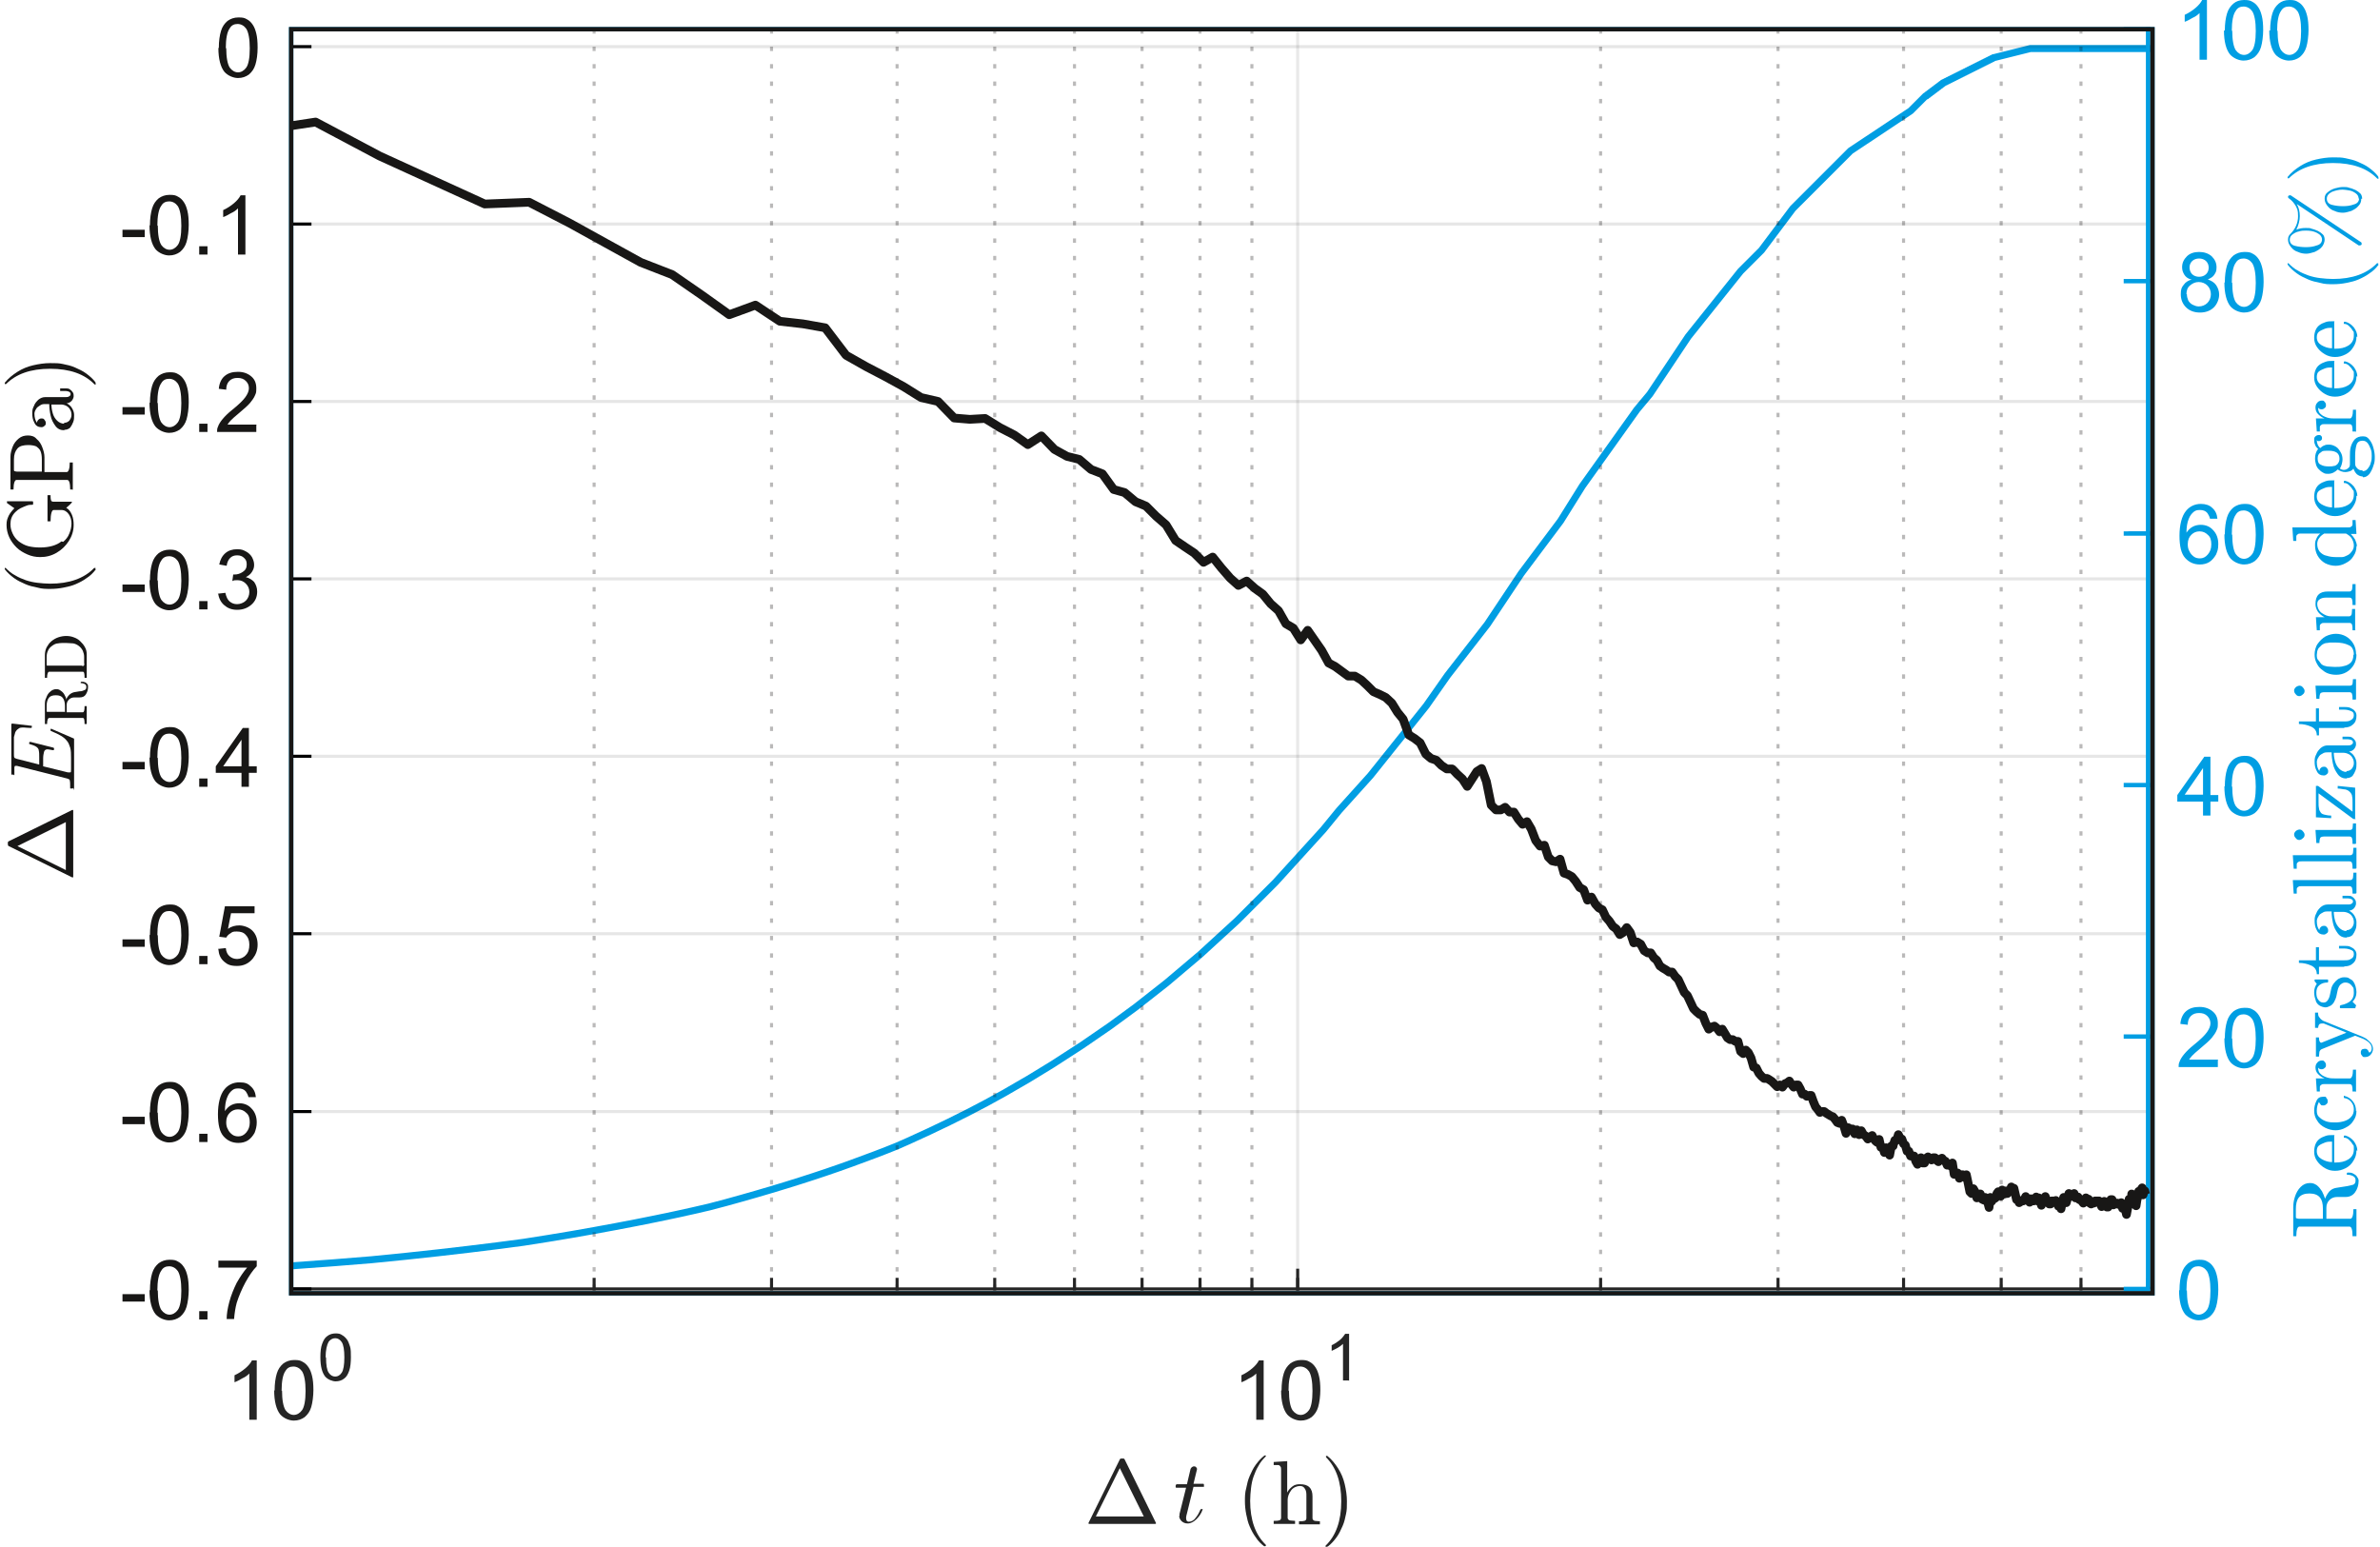 <?xml version="1.0" encoding="UTF-8"?>
<svg xmlns="http://www.w3.org/2000/svg" xmlns:cc="http://creativecommons.org/ns#" xmlns:dc="http://purl.org/dc/elements/1.1/" xmlns:inkscape="http://www.inkscape.org/namespaces/inkscape" xmlns:rdf="http://www.w3.org/1999/02/22-rdf-syntax-ns#" xmlns:sodipodi="http://sodipodi.sourceforge.net/DTD/sodipodi-0.dtd" xmlns:svg="http://www.w3.org/2000/svg" xmlns:xlink="http://www.w3.org/1999/xlink" version="1.1" viewBox="0 0 545.4 354.9" width="400" height="260">
  
  <defs>
    <style>
      .st0 {
        fill: #252525;
      }

      .st1, .st2, .st3, .st4, .st5, .st6, .st7, .st8, .st9, .st10 {
        fill: none;
      }

      .st1, .st2, .st3, .st4, .st6, .st8, .st9 {
        stroke-linejoin: round;
      }

      .st1, .st4, .st6, .st7, .st8, .st9 {
        stroke-width: .7px;
      }

      .st1, .st6 {
        stroke: #252525;
      }

      .st1, .st8, .st9 {
        stroke-linecap: square;
      }

      .st11 {
        fill: #009ee3;
      }

      .st2 {
        stroke-width: 2px;
      }

      .st2, .st7, .st10 {
        stroke: #181716;
      }

      .st12 {
        clip-path: url(#clippath-1);
      }

      .st3 {
        stroke-width: 1.6px;
      }

      .st3, .st5 {
        stroke: #009ee3;
      }

      .st4, .st6 {
        stroke-opacity: .1;
      }

      .st4, .st8 {
        stroke: #000001;
      }

      .st5, .st10 {
        stroke-miterlimit: 10;
      }

      .st7 {
        stroke-dasharray: 1 3;
        stroke-linejoin: bevel;
        stroke-opacity: .3;
      }

      .st9 {
        stroke: #0073ba;
      }

      .st13 {
        clip-path: url(#clippath);
      }

      .st14 {
        fill: #181716;
      }
    </style>
    <clipPath id="clippath">
      <rect class="st5" x="66.5" y="6.7" width="427" height="290"/>
    </clipPath>
    <clipPath id="clippath-1">
      <rect class="st10" x="66.5" y="6.7" width="427" height="290"/>
    </clipPath>
  </defs>
  <g id="svg306" inkscape:version="0.92.4 (5da689c313, 2019-01-14)" sodipodi:docname="Rekristallisationsgrad.svg">
    <g>
      <g class="st13">
        <path id="path300" class="st3" d="M-7.5,293.7H-3c0-.1,18.3-.7,18.3-.7l15.5-.6,13.4-.6,11.8-.7,10.6-.7,9.6-.7,8.7-.7,8-.8,7.4-.8,6.9-.8,6.5-.8,6.1-.8,5.7-.9,5.4-.9,5.1-.9,4.9-.9,4.7-.9,4.5-.9,4.3-.9,4.1-.9,3.9-.9,3.8-1,3.6-1,3.5-1,3.4-1,3.3-1,3.2-1,3.1-1,3-1,2.9-1,2.8-1,2.7-1,2.7-1,2.6-1,2.5-1,2.5-1.1,2.4-1.1,2.4-1.1,2.3-1.1,2.3-1.1,2.2-1.1,2.2-1.1,2.1-1.1,2.1-1.1,2-1.1,2-1.1,1.9-1.1,1.9-1.1,1.9-1.1,1.8-1.1,1.8-1.1,1.8-1.1,1.7-1.1,1.7-1.1,1.7-1.1,1.7-1.1,1.6-1.1,1.6-1.1,1.6-1.1,1.6-1.1,1.5-1.1,1.5-1.1,1.5-1.1,1.5-1.1,1.4-1.1,1.4-1.1,1.4-1.1,1.4-1.1,1.4-1.1,1.3-1.1,1.3-1.1,1.3-1.1,1.3-1.1,1.3-1.1,1.3-1.1,1.2-1.1,1.2-1.1,1.2-1.1,1.2-1.1,1.2-1.1,1.2-1.1,1.2-1.1,1.1-1.1,1.1-1.1,1.1-1.1,1.1-1.1,1.1-1.1,1.1-1.1,1.1-1.1,1.1-1.1,1-1.1,1-1.1,1-1.1,1-1.1,1-1.1,1-1.1,1-1.1,1-1.1,1-1.1,1-1.1,1-1.1.9-1.1.9-1.1.9-1.1.9-1.1.9-1,.9-1,.9-1,.9-1,.9-1,.9-1,.9-1,.9-1,.8-1,.8-1,.8-1,.8-1,.8-1,.8-1,.8-1,.8-1,.8-1,.8-1,.8-1,.8-1,.8-1,.8-1,.8-1,.8-1,.7-1,.7-1,.7-1,.7-1,.7-1,.7-1,.7-1,.7-.9.7-.9.7-.9.7-.9.7-.9.7-.9.7-.9.7-.9.7-.9.7-.9.7-.9.7-.9.7-.9.6-.9.6-.9.6-.9.6-.9.6-.9.6-.9.6-.9.6-.9.6-.9.6-.9.6-.9.6-.9.6-.9.6-.8.6-.8.6-.8.6-.8.6-.8.6-.8.6-.8.6-.8.6-.8.6-.8.6-.8.6-.8.6-.8.6-.8.6-.8.5-.8.5-.8.5-.8.5-.8.5-.8.5-.8.5-.8.5-.8.5-.8.5-.8.5-.7.5-.7.5-.7.5-.7.5-.7.5-.7.5-.7.5-.7.5-.7.5-.7.5-.7.5-.7.5-.7.5-.7.5-.7.5-.7.5-.7.5-.7.5-.7.5-.7.5-.7.5-.7.5-.7.5-.7.5-.7.5-.6.5-.6.5-.6.5-.6.5-.6.5-.6.4-.6.4-.6.4-.6.4-.6.4-.6.4-.6.4-.6.4-.6.4-.6.4-.6.4-.6.4-.6.4-.6.4-.6.4-.6.4-.6.4-.6.4-.6.4-.6.4-.6.4-.6.4-.6.4-.5.4-.5.4-.5.4-.5.4-.5.4-.5.4-.5.4-.5.4-.5.4-.5.4-.5.4-.5.4-.5.4-.5.4-.5.4-.5.4-.5.4-.5.4-.5.4-.5.4-.5.4-.5.4-.5.4-.5.4-.5.4-.5.4-.5.4-.5.4-.5.4-.5.4-.4.4-.4.4-.4.4-.4.4-.4.4-.4.4-.4.4-.4.4-.4.4-.4.4-.4.4-.4.3-.4.3-.4.3-.4.3-.4.3-.4.3-.4.3-.4.3-.4.3-.4.3-.4.3-.4.3-.4.3-.4.3-.4.3-.4.3-.4.3-.4.3-.4.3-.4.3-.4.3-.4.3-.4.3-.4.3-.4.3-.3.3-.3.3-.3.3-.3.3-.3.3-.3.3-.3.3-.3.3-.3.3-.3.3-.3.3-.3.3-.3.3-.3.3-.3.3-.3.3-.3.3-.3.3-.3.3-.3.3-.3.3-.3.3-.3.3-.3.3-.3.3-.3.3-.3.3-.3.3-.3.3-.3.3-.3.3-.3.3-.3.3-.3.3-.3.3-.3.3-.3.3-.3.3-.3.3-.3.3-.3.3-.3.3-.3.3-.3.3-.2.3-.2.3-.2.3-.2.3-.2.3-.2.3-.2.3-.2.3-.2.3-.2.3-.2.3-.2.3-.2.3-.2.3-.2.3-.2.3-.2.3-.2.3-.2.3-.2.3-.2.3-.2.3-.2.3-.2.3-.2.3-.2.3-.2.3-.2.3-.2.3-.2.3-.2.3-.2.3-.2.3-.2.3-.2.3-.2.3-.2.3-.2.3-.2.3-.2.3-.2.3-.2.3-.2.3-.2.3-.2.3-.2.2-.2.2-.2.2-.2.2-.2.2-.2.2-.2.2-.2.2-.2.2-.2.2-.2.2-.2.2-.2.2-.2.2-.2.2-.2.2-.2.2-.2h.2c0-.1.2-.3.2-.3h.2c0-.1.2-.3.2-.3h.2c0-.1.2-.3.2-.3h.2c0-.1.2-.3.2-.3h.2c0-.1.2-.3.2-.3h.2c0-.1.2-.3.2-.3h.2c0-.1.2-.3.2-.3h.2c0-.1.2-.3.2-.3h.2c0-.1.2-.3.2-.3h.2c0-.1.2-.3.2-.3h.2c0-.1.2-.2.2-.2h.2c0-.1.2-.2.2-.2h.2c0-.1.2-.2.2-.2h.2c0-.1.2-.2.2-.2h.2c0-.1.2-.2.2-.2h.2c0-.1.2-.2.2-.2h.2c0-.1.2-.2.2-.2h.2c0-.1.2-.2.2-.2h.2c0-.1.2-.2.2-.2h.2c0-.1.2-.2.2-.2h.2c0-.1.2-.2.2-.2h.2c0-.1.2-.2.2-.2h.2c0-.1.2-.2.2-.2h.2c0,0,.2-.2.2-.2h.2c0,0,.2-.2.2-.2h.2c0,0,.2-.2.2-.2h.2c0,0,.2-.2.2-.2h.2c0,0,.2-.2.2-.2h.2c0,0,.2-.2.2-.2h.2c0,0,.2-.2.2-.2h.2c0,0,.2-.2.2-.2h.2c0,0,.2-.2.2-.2h.2c0,0,.2-.2.2-.2h.2c0,0,.2-.2.2-.2h.2c0,0,.2-.2.2-.2h.2c0,0,.2-.2.2-.2h.2c0,0,.2-.2.2-.2h.2c0,0,.2-.2.2-.2h.2c0,0,.2-.2.2-.2h.2c0,0,.2-.1.2-.1h.2c0,0,.2-.1.2-.1h.2c0,0,.2-.1.2-.1h.2c0,0,.2-.1.2-.1h.2c0,0,.2-.1.2-.1h.2c0,0,.2-.1.2-.1h.2c0,0,.2-.1.2-.1h.2c0,0,.2-.1.2-.1h.2c0,0,.2-.1.2-.1h.2c0,0,.2-.1.2-.1h.2c0,0,.2-.1.2-.1h.2c0,0,.2-.1.2-.1h.2c0,0,.2-.1.2-.1h.2c0,0,.2-.1.2-.1h.2c0,0,.2-.1.2-.1h.2c0,0,.2-.1.2-.1h.2c0,0,.2-.1.2-.1h.2c0,0,.2-.1.2-.1h.2c0,0,.2-.1.2-.1h.2c0,0,.2-.1.2-.1h.2c0,0,.2-.1.2-.1h.2c0,0,.2,0,.2,0h.2s.2,0,.2,0h.2s.2,0,.2,0h.2s.2,0,.2,0h.2s.2,0,.2,0h.2s.2,0,.2,0h.2s.2,0,.2,0h.2s.2,0,.2,0h.2s.2,0,.2,0h.2s.2,0,.2,0h.2s.2,0,.2,0h.2s.2,0,.2,0h.2s.2,0,.2,0h.2s.2,0,.2,0h.2s.2,0,.2,0h.2s.2,0,.2,0h.2s.2,0,.2,0h.2s.2,0,.2,0h.2s.2,0,.2,0h.2s.2,0,.2,0h.2s.2,0,.2,0h.2s.2,0,.2,0h.2s.2,0,.2,0h.2s.2,0,.2,0h.2s.2,0,.2,0h.2s.2,0,.2,0h.2s.2,0,.2,0h.2s.2,0,.2,0h.2s.2,0,.2,0h.2s.2,0,.2,0h.2s.2,0,.2,0h.2s.2,0,.2,0h.2s.2,0,.2,0h.2s.2,0,.2,0h.2s.2,0,.2,0h.2s.2,0,.2,0h.2s.2,0,.2,0h.2s.2,0,.2,0h.2s.2,0,.2,0h.2s.2,0,.2,0h.2s.2,0,.2,0h.2s.2,0,.2,0h.2s.2,0,.2,0h.2s.2,0,.2,0h.2s.2,0,.2,0h.2s.2,0,.2,0h.2s.2,0,.2,0h.2s.2,0,.2,0h.2s.2,0,.2,0h.2s.2,0,.2,0h.2s.2,0,.2,0h.2s.2,0,.2,0h.2s.2,0,.2,0h.2s.2,0,.2,0h.2s.2,0,.2,0h.2s.2,0,.2,0h.2s.2,0,.2,0h.2s.2,0,.2,0h.2s.2,0,.2,0h.2s.2,0,.2,0h.2s.2,0,.2,0h.2s.2,0,.2,0h.2s.2,0,.2,0h.2s.2,0,.2,0h.2s.2,0,.2,0h.1s.1,0,.1,0h.1s.1,0,.1,0h.1s.1,0,.1,0h.1s.1,0,.1,0h.1s.1,0,.1,0h.1s.1,0,.1,0h.1s.1,0,.1,0h.1s.1,0,.1,0h.1s.1,0,.1,0h.1s.1,0,.1,0h.1s.1,0,.1,0h.1s.1,0,.1,0h.1s.1,0,.1,0h.1s.1,0,.1,0h.1s.1,0,.1,0h.1s.1,0,.1,0h.1s.1,0,.1,0h.1s.1,0,.1,0h.1s.1,0,.1,0h.1s.1,0,.1,0h.1s.1,0,.1,0h.1s.1,0,.1,0h.1s.1,0,.1,0h.1s.1,0,.1,0h.1s.1,0,.1,0h.1s.1,0,.1,0h.1s.1,0,.1,0h.1s.1,0,.1,0h.1s.1,0,.1,0h.1s.1,0,.1,0h.1s.1,0,.1,0h.1s.1,0,.1,0h.1s.1,0,.1,0h.1s.1,0,.1,0h.1s.1,0,.1,0h.1s.1,0,.1,0h.1s.1,0,.1,0h.1s.1,0,.1,0h.1s.1,0,.1,0h.1s.1,0,.1,0h.1s.1,0,.1,0h.1s.1,0,.1,0h.1s.1,0,.1,0h.1s.1,0,.1,0h.1s.1,0,.1,0h.1s.1,0,.1,0h.1s.1,0,.1,0h.1s.1,0,.1,0h.1s.1,0,.1,0h.1s.1,0,.1,0h.1s.1,0,.1,0h.1s.1,0,.1,0h.1s.1,0,.1,0h.1s.1,0,.1,0h.1s.1,0,.1,0h.1s.1,0,.1,0h.1s.1,0,.1,0h.1s.1,0,.1,0h.1s.1,0,.1,0h.1s.1,0,.1,0h.1s.1,0,.1,0h.1s.1,0,.1,0h.1s.1,0,.1,0h.1s.1,0,.1,0h.1s.1,0,.1,0h.1s.1,0,.1,0h.1s.1,0,.1,0h.1s.1,0,.1,0h.1s.1,0,.1,0h.1s.1,0,.1,0h.1s.1,0,.1,0h.1s.1,0,.1,0h.1s.1,0,.1,0h.1s.1,0,.1,0h.1s.1,0,.1,0h.1s.1,0,.1,0h.1s.1,0,.1,0h.1s.1,0,.1,0h.1s.1,0,.1,0h.1s.1,0,.1,0h.1s.1,0,.1,0h.1s.1,0,.1,0h.1s.1,0,.1,0h.1s.1,0,.1,0h.1s.1,0,.1,0h.1s.1,0,.1,0h.1s.1,0,.1,0h.1s.1,0,.1,0h.1s.1,0,.1,0h.1s.1,0,.1,0h.1s.1,0,.1,0h.1s.1,0,.1,0h.1s.1,0,.1,0h.1s.1,0,.1,0h.1s.1,0,.1,0h.1s.1,0,.1,0h.1s.1,0,.1,0h.1s.1,0,.1,0h.1s.1,0,.1,0h.1s.1,0,.1,0h.1s.1,0,.1,0h.1s.1,0,.1,0h.1s.1,0,.1,0h.1s.1,0,.1,0h.1s.1,0,.1,0h.1s.1,0,.1,0h.1s.1,0,.1,0h.1s.1,0,.1,0h.1s.1,0,.1,0h.1s.1,0,.1,0h.1s.1,0,.1,0h.1s.1,0,.1,0h.1s.1,0,.1,0h.1s.1,0,.1,0h.1s.1,0,.1,0h.1s.1,0,.1,0h.1s.1,0,.1,0h.1s.1,0,.1,0h.1s.1,0,.1,0h.1s.1,0,.1,0h.1s.1,0,.1,0h.1s.1,0,.1,0h.1s.1,0,.1,0h.1s.1,0,.1,0h.1s.1,0,.1,0h.1s.1,0,.1,0h.1s.1,0,.1,0h.1s.1,0,.1,0h.1s.1,0,.1,0h.1s.1,0,.1,0h.1s.1,0,.1,0h.1s.1,0,.1,0h.1s.1,0,.1,0h.1s.1,0,.1,0h.1s.1,0,.1,0h.1s.1,0,.1,0h.1s.1,0,.1,0h.1s.1,0,.1,0h.1s.1,0,.1,0h.1s.1,0,.1,0h.1s.1,0,.1,0h.1s.1,0,.1,0h.1s.1,0,.1,0h.1s.1,0,.1,0h.1s.1,0,.1,0h.1s.1,0,.1,0h.1s.1,0,.1,0h.1s.1,0,.1,0h.1s.1,0,.1,0h.1s.1,0,.1,0h.1s.1,0,.1,0h.1s.1,0,.1,0h.1s.1,0,.1,0h.1s.1,0,.1,0h.1s.1,0,.1,0h.1s.1,0,.1,0h.1s.1,0,.1,0h.1s.1,0,.1,0h.1s.1,0,.1,0h.1s.1,0,.1,0h.1s.1,0,.1,0h.1s.1,0,.1,0h.1s.1,0,.1,0h.1s.1,0,.1,0h.1s.1,0,.1,0h.1s.1,0,.1,0" inkscape:connector-curvature="0"/>
      </g>
      <rect class="st5" x="66.5" y="6.7" width="427" height="290"/>
    </g>
    <sodipodi:namedview id="namedview308" bordercolor="#666666" borderopacity="1" gridtolerance="10" guidetolerance="10" inkscape:current-layer="g304" inkscape:cx="260.96642" inkscape:cy="142.30256" inkscape:pageopacity="0" inkscape:pageshadow="2" inkscape:window-height="801" inkscape:window-maximized="1" inkscape:window-width="1536" inkscape:window-x="-8" inkscape:window-y="-8" inkscape:zoom="1.0723104" objecttolerance="10" pagecolor="#ffffff" showgrid="false"/>
    <line id="line20" class="st7" x1="136" y1="295.7" x2="136" y2="6.7"/>
    <line id="line22" class="st7" x1="176.7" y1="295.7" x2="176.7" y2="6.7"/>
    <line id="line24" class="st7" x1="205.5" y1="295.7" x2="205.5" y2="6.7"/>
    <line id="line26" class="st7" x1="227.9" y1="295.7" x2="227.9" y2="6.7"/>
    <line id="line28" class="st7" x1="246.2" y1="295.7" x2="246.2" y2="6.7"/>
    <line id="line30" class="st7" x1="261.7" y1="295.7" x2="261.7" y2="6.7"/>
    <line id="line32" class="st7" x1="275" y1="295.7" x2="275" y2="6.7"/>
    <line id="line34" class="st7" x1="286.9" y1="295.7" x2="286.9" y2="6.7"/>
    <line id="line36" class="st7" x1="366.9" y1="295.7" x2="366.9" y2="6.7"/>
    <line id="line38" class="st7" x1="407.6" y1="295.7" x2="407.6" y2="6.7"/>
    <line id="line40" class="st7" x1="436.4" y1="295.7" x2="436.4" y2="6.7"/>
    <line id="line42" class="st7" x1="458.8" y1="295.7" x2="458.8" y2="6.7"/>
    <line id="line44" class="st7" x1="477.1" y1="295.7" x2="477.1" y2="6.7"/>
    <line id="line46" class="st7" x1="492.5" y1="295.7" x2="492.5" y2="6.7"/>
    <line id="line50" class="st6" x1="66.5" y1="295.7" x2="66.5" y2="6.7"/>
    <line id="line52" class="st6" x1="297.4" y1="295.7" x2="297.4" y2="6.7"/>
    <line id="line54" class="st4" x1="492.5" y1="295.7" x2="66.5" y2="295.7"/>
    <line id="line56" class="st4" x1="492.5" y1="255" x2="66.5" y2="255"/>
    <line id="line58" class="st4" x1="492.5" y1="214.2" x2="66.5" y2="214.2"/>
    <line id="line60" class="st4" x1="492.5" y1="173.5" x2="66.5" y2="173.5"/>
    <line id="line62" class="st4" x1="492.5" y1="132.8" x2="66.5" y2="132.8"/>
    <line id="line64" class="st4" x1="492.5" y1="92.1" x2="66.5" y2="92.1"/>
    <line id="line66" class="st4" x1="492.5" y1="51.4" x2="66.5" y2="51.4"/>
    <line id="line68" class="st4" x1="492.5" y1="10.7" x2="66.5" y2="10.7"/>
    <line id="line70" class="st1" x1="66.5" y1="295.7" x2="492.5" y2="295.7"/>
    <line id="line72" class="st1" x1="66.5" y1="295.7" x2="66.5" y2="291.4"/>
    <line id="line74" class="st1" x1="297.4" y1="295.7" x2="297.4" y2="291.4"/>
    <line id="line76" class="st1" x1="66.5" y1="295.7" x2="66.5" y2="293.5"/>
    <line id="line78" class="st1" x1="136" y1="295.7" x2="136" y2="293.5"/>
    <line id="line80" class="st1" x1="176.7" y1="295.7" x2="176.7" y2="293.5"/>
    <line id="line82" class="st1" x1="205.5" y1="295.7" x2="205.5" y2="293.5"/>
    <line id="line84" class="st1" x1="227.9" y1="295.7" x2="227.9" y2="293.5"/>
    <line id="line86" class="st1" x1="246.2" y1="295.7" x2="246.2" y2="293.5"/>
    <line id="line88" class="st1" x1="261.7" y1="295.7" x2="261.7" y2="293.5"/>
    <line id="line90" class="st1" x1="275" y1="295.7" x2="275" y2="293.5"/>
    <line id="line92" class="st1" x1="286.9" y1="295.7" x2="286.9" y2="293.5"/>
    <line id="line94" class="st1" x1="297.4" y1="295.7" x2="297.4" y2="293.5"/>
    <line id="line96" class="st1" x1="366.9" y1="295.7" x2="366.9" y2="293.5"/>
    <line id="line98" class="st1" x1="407.6" y1="295.7" x2="407.6" y2="293.5"/>
    <line id="line100" class="st1" x1="436.4" y1="295.7" x2="436.4" y2="293.5"/>
    <line id="line102" class="st1" x1="458.8" y1="295.7" x2="458.8" y2="293.5"/>
    <line id="line104" class="st1" x1="477.1" y1="295.7" x2="477.1" y2="293.5"/>
    <line id="line106" class="st1" x1="492.5" y1="295.7" x2="492.5" y2="293.5"/>
    <path id="path110" class="st0" d="M58.6,325.7h-1.7v-10.6c-.4.4-.9.8-1.6,1.1-.7.4-1.2.7-1.8.9v-1.6c.9-.4,1.8-1,2.5-1.6.7-.6,1.2-1.2,1.5-1.8h1.1v13.7ZM62.7,319c0-1.6.2-2.9.5-3.9.3-1,.8-1.7,1.5-2.3.7-.5,1.5-.8,2.5-.8s1.4.1,1.9.4c.6.3,1,.7,1.4,1.3.4.6.6,1.2.8,2,.2.8.3,1.9.3,3.2s-.2,2.9-.5,3.9c-.3,1-.8,1.7-1.5,2.3-.7.5-1.5.8-2.5.8s-2.3-.5-3.1-1.4c-.9-1.1-1.4-3-1.4-5.5ZM64.4,319c0,2.2.3,3.7.8,4.5.5.7,1.2,1.1,1.9,1.1s1.4-.4,1.9-1.1c.5-.7.8-2.2.8-4.4s-.3-3.7-.8-4.5c-.5-.7-1.2-1.1-2-1.1s-1.4.3-1.8,1c-.6.8-.9,2.4-.9,4.6Z" inkscape:connector-curvature="0"/>
    <path id="path114" class="st0" d="M73.2,311.4c0-1.3.1-2.3.4-3.1.3-.8.6-1.4,1.2-1.8.5-.4,1.2-.6,1.9-.6s1.1.1,1.5.4c.4.2.8.6,1.1,1,.3.4.5,1,.7,1.6.2.6.2,1.5.2,2.5s-.1,2.3-.4,3.1c-.3.8-.6,1.4-1.2,1.8-.5.4-1.2.6-1.9.6s-1.8-.4-2.4-1.1c-.7-.9-1.1-2.3-1.1-4.4ZM74.5,311.4c0,1.8.2,2.9.6,3.5.4.6.9.9,1.5.9s1.1-.3,1.5-.9c.4-.6.6-1.8.6-3.5s-.2-2.9-.6-3.5-.9-.9-1.5-.9-1.1.3-1.5.8c-.4.7-.7,1.9-.7,3.6Z" inkscape:connector-curvature="0"/>
    <path id="path118" class="st0" d="M289.6,325.7h-1.7v-10.6c-.4.4-.9.8-1.6,1.1-.7.4-1.2.7-1.8.9v-1.6c.9-.4,1.8-1,2.5-1.6.7-.6,1.2-1.2,1.5-1.8h1.1v13.7ZM293.7,319c0-1.6.2-2.9.5-3.9.3-1,.8-1.7,1.5-2.3.7-.5,1.5-.8,2.5-.8s1.4.1,1.9.4c.6.3,1,.7,1.4,1.3.4.6.6,1.2.8,2,.2.8.3,1.9.3,3.2s-.2,2.9-.5,3.9c-.3,1-.8,1.7-1.5,2.3-.7.5-1.5.8-2.5.8s-2.3-.5-3.1-1.4c-.9-1.1-1.4-3-1.4-5.5ZM295.4,319c0,2.2.3,3.7.8,4.5.5.7,1.2,1.1,1.9,1.1s1.4-.4,1.9-1.1c.5-.7.8-2.2.8-4.4s-.3-3.7-.8-4.5c-.5-.7-1.2-1.1-2-1.1s-1.4.3-1.8,1c-.6.8-.9,2.4-.9,4.6Z" inkscape:connector-curvature="0"/>
    <path id="path122" class="st0" d="M309.1,316.7h-1.3v-8.4c-.3.3-.7.6-1.2.9-.5.3-1,.5-1.4.7v-1.3c.7-.3,1.4-.8,1.9-1.2.6-.5.9-1,1.2-1.4h.9v10.8Z" inkscape:connector-curvature="0"/>
    <path id="path126" class="st0" d="M249.6,349.6c-.1,0-.2,0-.2-.2s0,0,0,0c0,0,0,0,0,0l7.2-14.6c0-.1.2-.2.4-.2h.3c.2,0,.3,0,.4.2l7.2,14.6s0,0,0,0c0,0,0,0,0,0,0,.1,0,.2-.2.2h-15.2ZM251,347.9h11.1l-5.5-11.1-5.5,11.1Z" inkscape:connector-curvature="0"/>
    <path id="path128" class="st0" d="M270.3,347.9c0-.2,0-.4,0-.6l1.5-6h-2.2c-.1,0-.2,0-.2-.3,0-.3.1-.5.3-.5h2.3l.8-3.4c0-.2.2-.3.3-.5.2-.1.3-.2.5-.2s.3,0,.5.2c.1.1.2.2.2.4s0,0,0,.1c0,0,0,0,0,0l-.8,3.3h2.2c.1,0,.2,0,.2.3,0,0,0,.1,0,.2,0,0,0,.1,0,.2,0,0,0,0-.1,0h-2.3l-1.5,6.1c-.1.4-.2.7-.2,1,0,.6.2.9.6.9.6,0,1.2-.3,1.6-.9.5-.6.8-1.2,1.1-1.9,0,0,.1-.1.2-.1h.2c0,0,0,0,.1,0,0,0,0,0,0,.1,0,0,0,0,0,0-.3.9-.8,1.6-1.4,2.2-.6.6-1.3,1-2,1s-1-.2-1.4-.5c-.4-.4-.6-.8-.6-1.4Z" inkscape:connector-curvature="0"/>
    <path id="path130" class="st0" d="M289.8,354.8c-.8-.6-1.5-1.3-2-2.1-.6-.8-1-1.6-1.4-2.5-.4-.9-.6-1.8-.8-2.8-.2-1-.3-2-.3-3s0-2,.3-3c.2-1,.4-1.9.8-2.8.4-.9.8-1.8,1.4-2.6.6-.8,1.2-1.5,2-2.1,0,0,0,0,0,0h.2s0,0,.1,0c0,0,0,0,0,.1s0,.1,0,.1c-.7.7-1.3,1.4-1.7,2.2-.5.8-.8,1.6-1.1,2.4s-.5,1.8-.6,2.7-.2,1.9-.2,2.9c0,4.4,1.2,7.8,3.6,10.1,0,0,0,0,0,.2,0,0,0,0,0,.1,0,0,0,0-.1,0h-.2c0,0,0,0,0,0Z" inkscape:connector-curvature="0"/>
    <path id="path132" class="st0" d="M291.9,349.6v-.7c.5,0,.9,0,1.2-.1.3,0,.5-.3.5-.6v-11c0-.4,0-.6-.2-.8-.1-.2-.3-.3-.5-.3-.2,0-.5,0-1,0v-.7l3.1-.2v7.2c.3-.6.7-1,1.2-1.4.5-.4,1.1-.5,1.7-.5,1,0,1.7.2,2.2.7.5.5.7,1.2.7,2.1v5c0,.3.2.5.5.6.3,0,.7.1,1.2.1v.7h-4.8v-.7c.5,0,.9,0,1.2-.1.3,0,.5-.3.5-.6v-5c0-.7,0-1.2-.3-1.7s-.6-.7-1.2-.7-1.5.3-2,1c-.5.7-.8,1.4-.8,2.2v4.1c0,.3.2.5.5.6.3,0,.7.1,1.2.1v.7h-4.8Z" inkscape:connector-curvature="0"/>
    <path id="path134" class="st0" d="M304,354.9c-.1,0-.2,0-.2-.2s0-.1,0-.1c2.4-2.3,3.6-5.7,3.6-10.2s-1.2-7.8-3.5-10.1c0,0,0,0,0-.2s0,0,0-.1c0,0,0,0,.1,0h.2s0,0,0,0c1,.8,1.8,1.8,2.5,2.9.7,1.1,1.2,2.3,1.5,3.6.3,1.3.5,2.6.5,3.9s0,2-.2,2.9c-.2,1-.4,1.9-.8,2.8-.4.9-.8,1.8-1.4,2.6-.6.8-1.2,1.5-2,2.1,0,0,0,0,0,0h-.2Z" inkscape:connector-curvature="0"/>
    <line id="line138" class="st8" x1="66.5" y1="295.7" x2="66.5" y2="6.7"/>
    <line id="line140" class="st8" x1="66.5" y1="295.7" x2="70.8" y2="295.7"/>
    <line id="line142" class="st8" x1="66.5" y1="255" x2="70.8" y2="255"/>
    <line id="line144" class="st8" x1="66.5" y1="214.2" x2="70.8" y2="214.2"/>
    <line id="line146" class="st8" x1="66.5" y1="173.5" x2="70.8" y2="173.5"/>
    <line id="line148" class="st8" x1="66.5" y1="132.8" x2="70.8" y2="132.8"/>
    <line id="line150" class="st8" x1="66.5" y1="92.1" x2="70.8" y2="92.1"/>
    <line id="line152" class="st8" x1="66.5" y1="51.4" x2="70.8" y2="51.4"/>
    <line id="line154" class="st8" x1="66.5" y1="10.7" x2="70.8" y2="10.7"/>
    <path id="path158" class="st14" d="M27.8,298.6v-1.7h5.1v1.7h-5.1ZM34.1,296c0-1.6.2-2.9.5-3.9.3-1,.8-1.7,1.5-2.3.7-.5,1.5-.8,2.5-.8s1.4.1,1.9.4c.6.3,1,.7,1.4,1.3.4.6.6,1.2.8,2,.2.8.3,1.9.3,3.2s-.2,2.9-.5,3.9c-.3,1-.8,1.7-1.5,2.3-.7.5-1.5.8-2.5.8s-2.3-.5-3.1-1.4c-.9-1.1-1.4-3-1.4-5.5ZM35.9,296c0,2.2.3,3.7.8,4.5.5.7,1.2,1.1,1.9,1.1s1.4-.4,1.9-1.1c.5-.7.8-2.2.8-4.4s-.3-3.7-.8-4.5c-.5-.7-1.2-1.1-2-1.1s-1.4.3-1.8,1c-.6.8-.9,2.4-.9,4.6ZM45.4,302.7v-1.9h1.9v1.9h-1.9ZM49.8,290.8v-1.6h8.8v1.3c-.9.9-1.7,2.1-2.6,3.7-.8,1.5-1.5,3.1-2,4.7-.3,1.1-.5,2.4-.6,3.7h-1.7c0-1.1.2-2.4.6-3.9.4-1.5,1-3,1.7-4.4.8-1.4,1.6-2.6,2.4-3.5h-6.7Z" inkscape:connector-curvature="0"/>
    <path id="path162" class="st14" d="M27.8,257.9v-1.7h5.1v1.7h-5.1ZM34.1,255.2c0-1.6.2-2.9.5-3.9.3-1,.8-1.7,1.5-2.3.7-.5,1.5-.8,2.5-.8s1.4.1,1.9.4c.6.3,1,.7,1.4,1.3.4.6.6,1.2.8,2,.2.8.3,1.9.3,3.2s-.2,2.9-.5,3.9c-.3,1-.8,1.7-1.5,2.3-.7.5-1.5.8-2.5.8s-2.3-.5-3.1-1.4c-.9-1.1-1.4-3-1.4-5.5ZM35.9,255.2c0,2.2.3,3.7.8,4.5.5.7,1.2,1.1,1.9,1.1s1.4-.4,1.9-1.1c.5-.7.8-2.2.8-4.4s-.3-3.7-.8-4.5c-.5-.7-1.2-1.1-2-1.1s-1.4.3-1.8,1c-.6.8-.9,2.4-.9,4.6ZM45.4,262v-1.9h1.9v1.9h-1.9ZM58.4,251.7h-1.7c-.1-.5-.4-1-.6-1.3-.4-.5-1-.7-1.7-.7s-1,.1-1.4.4c-.5.4-.9.9-1.2,1.7-.3.7-.5,1.8-.5,3.1.4-.6.9-1.1,1.5-1.4.6-.3,1.2-.4,1.8-.4,1.1,0,2.1.4,2.8,1.2.8.8,1.2,1.9,1.2,3.2,0,.9-.2,1.6-.5,2.4-.4.7-.9,1.3-1.5,1.7-.6.4-1.4.6-2.2.6-1.4,0-2.5-.5-3.4-1.5-.9-1-1.3-2.7-1.3-5.1s.5-4.5,1.5-5.7c.8-1,2-1.6,3.4-1.6s2,.3,2.6.9c.7.6,1.1,1.4,1.2,2.5ZM51.6,257.5c0,.6.1,1.1.4,1.6.2.5.6.9,1,1.2.4.3.9.4,1.4.4.7,0,1.3-.3,1.8-.9.5-.6.8-1.3.8-2.3s-.2-1.7-.8-2.2c-.5-.5-1.1-.8-1.9-.8s-1.4.3-1.9.8c-.5.5-.8,1.2-.8,2.1Z" inkscape:connector-curvature="0"/>
    <path id="path166" class="st14" d="M27.8,217.2v-1.7h5.1v1.7h-5.1ZM34.1,214.5c0-1.6.2-2.9.5-3.9.3-1,.8-1.7,1.5-2.3.7-.5,1.5-.8,2.5-.8s1.4.1,1.9.4c.6.3,1,.7,1.4,1.3.4.6.6,1.2.8,2,.2.8.3,1.9.3,3.2s-.2,2.9-.5,3.9c-.3,1-.8,1.7-1.5,2.3-.7.5-1.5.8-2.5.8s-2.3-.5-3.1-1.4c-.9-1.1-1.4-3-1.4-5.5ZM35.9,214.5c0,2.2.3,3.7.8,4.5.5.7,1.2,1.1,1.9,1.1s1.4-.4,1.9-1.1c.5-.7.8-2.2.8-4.4s-.3-3.7-.8-4.5c-.5-.7-1.2-1.1-2-1.1s-1.4.3-1.8,1c-.6.8-.9,2.4-.9,4.6ZM45.4,221.2v-1.9h1.9v1.9h-1.9ZM49.7,217.7l1.8-.2c.1.9.4,1.5.9,1.9.5.4,1,.6,1.7.6s1.5-.3,2-.9c.6-.6.8-1.4.8-2.4s-.3-1.7-.8-2.2c-.5-.6-1.2-.8-2.1-.8s-1,.1-1.4.4c-.4.2-.8.6-1,1l-1.6-.2,1.3-7h6.8v1.6h-5.4l-.7,3.6c.8-.6,1.7-.8,2.6-.8s2.2.4,3,1.2c.8.8,1.2,1.9,1.2,3.2s-.4,2.3-1.1,3.2c-.9,1.1-2.1,1.7-3.6,1.7s-2.2-.3-3-1c-.8-.7-1.2-1.6-1.3-2.8Z" inkscape:connector-curvature="0"/>
    <path id="path170" class="st14" d="M27.8,176.5v-1.7h5.1v1.7h-5.1ZM34.1,173.8c0-1.6.2-2.9.5-3.9.3-1,.8-1.7,1.5-2.3.7-.5,1.5-.8,2.5-.8s1.4.1,1.9.4c.6.3,1,.7,1.4,1.3.4.6.6,1.2.8,2,.2.8.3,1.9.3,3.2s-.2,2.9-.5,3.9c-.3,1-.8,1.7-1.5,2.3-.7.5-1.5.8-2.5.8s-2.3-.5-3.1-1.4c-.9-1.1-1.4-3-1.4-5.5ZM35.9,173.8c0,2.2.3,3.7.8,4.5.5.7,1.2,1.1,1.9,1.1s1.4-.4,1.9-1.1c.5-.7.8-2.2.8-4.4s-.3-3.7-.8-4.5c-.5-.7-1.2-1.1-2-1.1s-1.4.3-1.8,1c-.6.8-.9,2.4-.9,4.6ZM45.4,180.5v-1.9h1.9v1.9h-1.9ZM55.1,180.5v-3.2h-5.9v-1.5l6.2-8.8h1.4v8.8h1.8v1.5h-1.8v3.2h-1.7ZM55.1,175.8v-6.1l-4.2,6.1h4.2Z" inkscape:connector-curvature="0"/>
    <path id="path174" class="st14" d="M27.8,135.8v-1.7h5.1v1.7h-5.1ZM34.1,133.1c0-1.6.2-2.9.5-3.9.3-1,.8-1.7,1.5-2.3.7-.5,1.5-.8,2.5-.8s1.4.1,1.9.4c.6.3,1,.7,1.4,1.3.4.6.6,1.2.8,2,.2.8.3,1.9.3,3.2s-.2,2.9-.5,3.9c-.3,1-.8,1.7-1.5,2.3-.7.5-1.5.8-2.5.8s-2.3-.5-3.1-1.4c-.9-1.1-1.4-3-1.4-5.5ZM35.9,133.1c0,2.2.3,3.7.8,4.5.5.7,1.2,1.1,1.9,1.1s1.4-.4,1.9-1.1c.5-.7.8-2.2.8-4.4s-.3-3.7-.8-4.5c-.5-.7-1.2-1.1-2-1.1s-1.4.3-1.8,1c-.6.8-.9,2.4-.9,4.6ZM45.4,139.8v-1.9h1.9v1.9h-1.9ZM49.7,136.2l1.7-.2c.2.9.5,1.6,1,2,.5.4,1,.6,1.7.6s1.5-.3,2-.8c.5-.5.8-1.2.8-2,0-.8-.3-1.4-.8-1.9-.5-.5-1.1-.8-1.9-.8s-.7,0-1.2.2l.2-1.5c.1,0,.2,0,.3,0,.7,0,1.3-.2,1.9-.6.6-.4.9-.9.9-1.7s-.2-1.1-.6-1.5c-.4-.4-.9-.6-1.6-.6s-1.2.2-1.6.6c-.4.4-.7,1-.8,1.8l-1.7-.3c.2-1.1.7-2,1.4-2.6.7-.6,1.6-.9,2.7-.9s1.4.2,2,.5c.6.3,1.1.8,1.4,1.3.3.6.5,1.1.5,1.8s-.2,1.1-.5,1.6c-.3.5-.8.9-1.4,1.2.8.2,1.4.6,1.9,1.1.4.6.7,1.3.7,2.2,0,1.2-.4,2.2-1.3,3-.9.8-2,1.2-3.3,1.2s-2.2-.4-3-1.1-1.2-1.6-1.4-2.8Z" inkscape:connector-curvature="0"/>
    <path id="path178" class="st14" d="M27.8,95.1v-1.7h5.1v1.7h-5.1ZM34.1,92.4c0-1.6.2-2.9.5-3.9.3-1,.8-1.7,1.5-2.3.7-.5,1.5-.8,2.5-.8s1.4.1,1.9.4c.6.3,1,.7,1.4,1.3.4.6.6,1.2.8,2,.2.8.3,1.9.3,3.2s-.2,2.9-.5,3.9c-.3,1-.8,1.7-1.5,2.3-.7.5-1.5.8-2.5.8s-2.3-.5-3.1-1.4c-.9-1.1-1.4-3-1.4-5.5ZM35.9,92.4c0,2.2.3,3.7.8,4.5.5.7,1.2,1.1,1.9,1.1s1.4-.4,1.9-1.1c.5-.7.8-2.2.8-4.4s-.3-3.7-.8-4.5c-.5-.7-1.2-1.1-2-1.1s-1.4.3-1.8,1c-.6.8-.9,2.4-.9,4.6ZM45.4,99.1v-1.9h1.9v1.9h-1.9ZM58.5,97.5v1.6h-9c0-.4,0-.8.2-1.2.2-.6.6-1.2,1.1-1.8.5-.6,1.2-1.3,2.2-2.1,1.5-1.2,2.5-2.2,3-2.9.5-.7.8-1.4.8-2,0-.7-.2-1.2-.7-1.7-.5-.5-1.1-.7-1.9-.7s-1.4.2-1.9.7c-.5.5-.7,1.2-.7,2l-1.7-.2c.1-1.3.6-2.3,1.3-2.9.8-.7,1.8-1,3.1-1s2.3.4,3.1,1.1c.8.7,1.1,1.6,1.1,2.7s-.1,1.1-.3,1.6c-.2.5-.6,1.1-1.1,1.7-.5.6-1.4,1.4-2.6,2.4-1,.8-1.6,1.4-1.9,1.7-.3.3-.5.6-.7.9h6.7Z" inkscape:connector-curvature="0"/>
    <path id="path182" class="st14" d="M27.8,54.4v-1.7h5.1v1.7h-5.1ZM34.1,51.7c0-1.6.2-2.9.5-3.9.3-1,.8-1.7,1.5-2.3.7-.5,1.5-.8,2.5-.8s1.4.1,1.9.4c.6.3,1,.7,1.4,1.3.4.6.6,1.2.8,2,.2.8.3,1.9.3,3.2s-.2,2.9-.5,3.9c-.3,1-.8,1.7-1.5,2.3-.7.5-1.5.8-2.5.8s-2.3-.5-3.1-1.4c-.9-1.1-1.4-3-1.4-5.5ZM35.9,51.7c0,2.2.3,3.7.8,4.5.5.7,1.2,1.1,1.9,1.1s1.4-.4,1.9-1.1c.5-.7.8-2.2.8-4.4s-.3-3.7-.8-4.5c-.5-.7-1.2-1.1-2-1.1s-1.4.3-1.8,1c-.6.8-.9,2.4-.9,4.6ZM45.4,58.4v-1.9h1.9v1.9h-1.9ZM56,58.4h-1.7v-10.6c-.4.4-.9.8-1.6,1.1-.7.4-1.2.7-1.8.9v-1.6c.9-.4,1.8-1,2.5-1.6.7-.6,1.2-1.2,1.5-1.8h1.1v13.7Z" inkscape:connector-curvature="0"/>
    <path id="path186" class="st14" d="M49.9,11c0-1.6.2-2.9.5-3.9.3-1,.8-1.7,1.5-2.3.7-.5,1.5-.8,2.5-.8s1.4.1,1.9.4c.6.3,1,.7,1.4,1.3.4.6.6,1.2.8,2,.2.8.3,1.9.3,3.2,0,1.6-.2,2.9-.5,3.9-.3,1-.8,1.7-1.5,2.3-.7.5-1.5.8-2.5.8s-2.3-.5-3.1-1.4c-.9-1.1-1.4-3-1.4-5.5ZM51.6,11c0,2.2.3,3.7.8,4.5.5.7,1.2,1.1,1.9,1.1s1.4-.4,1.9-1.1c.5-.7.8-2.2.8-4.4s-.3-3.7-.8-4.5c-.5-.7-1.2-1.1-2-1.1s-1.4.3-1.8,1c-.6.8-.9,2.4-.9,4.6Z" inkscape:connector-curvature="0"/>
    <line id="line206" class="st9" x1="492.5" y1="295.7" x2="492.5" y2="6.7"/>
    <line id="line208" class="st9" x1="492.5" y1="295.7" x2="488.3" y2="295.7"/>
    <line id="line210" class="st9" x1="492.5" y1="237.9" x2="488.3" y2="237.9"/>
    <line id="line212" class="st9" x1="492.5" y1="180.1" x2="488.3" y2="180.1"/>
    <line id="line214" class="st9" x1="492.5" y1="122.3" x2="488.3" y2="122.3"/>
    <line id="line216" class="st9" x1="492.5" y1="64.5" x2="488.3" y2="64.5"/>
    <line id="line218" class="st9" x1="492.5" y1="6.7" x2="488.3" y2="6.7"/>
    <path id="path222" class="st11" d="M499.7,296c0-1.6.2-2.9.5-3.9.3-1,.8-1.7,1.5-2.3.7-.5,1.5-.8,2.5-.8s1.4.1,1.9.4c.6.3,1,.7,1.4,1.3.4.6.6,1.2.8,2,.2.8.3,1.9.3,3.2s-.2,2.9-.5,3.9c-.3,1-.8,1.7-1.5,2.3-.7.5-1.5.8-2.5.8s-2.3-.5-3.1-1.4c-.9-1.1-1.4-3-1.4-5.5ZM501.4,296c0,2.2.3,3.7.8,4.5.5.7,1.2,1.1,1.9,1.1s1.4-.4,1.9-1.1c.5-.7.8-2.2.8-4.4s-.3-3.7-.8-4.5c-.5-.7-1.2-1.1-2-1.1s-1.4.3-1.8,1c-.6.8-.9,2.4-.9,4.6Z" inkscape:connector-curvature="0"/>
    <path id="path226" class="st11" d="M508.5,243.2v1.6h-9c0-.4,0-.8.2-1.2.2-.6.6-1.2,1.1-1.8.5-.6,1.2-1.3,2.2-2.1,1.5-1.2,2.5-2.2,3-2.9.5-.7.8-1.4.8-2s-.2-1.2-.7-1.7c-.5-.5-1.1-.7-1.9-.7s-1.4.2-1.9.7c-.5.5-.7,1.2-.7,2l-1.7-.2c.1-1.3.6-2.3,1.3-2.9.8-.7,1.8-1,3.1-1s2.3.4,3.1,1.1c.8.7,1.1,1.6,1.1,2.7s-.1,1.1-.3,1.6c-.2.5-.6,1.1-1.1,1.7-.5.6-1.4,1.4-2.6,2.4-1,.8-1.6,1.4-1.9,1.7-.3.3-.5.6-.7.9h6.7ZM510.1,238.2c0-1.6.2-2.9.5-3.9.3-1,.8-1.7,1.5-2.3.7-.5,1.5-.8,2.5-.8s1.4.1,1.9.4c.6.3,1,.7,1.4,1.3.4.6.6,1.2.8,2,.2.8.3,1.9.3,3.2s-.2,2.9-.5,3.9c-.3,1-.8,1.7-1.5,2.3-.7.5-1.5.8-2.5.8s-2.3-.5-3.1-1.4c-.9-1.1-1.4-3-1.4-5.5ZM511.8,238.2c0,2.2.3,3.7.8,4.5.5.7,1.2,1.1,1.9,1.1s1.4-.4,1.9-1.1c.5-.7.8-2.2.8-4.4s-.3-3.7-.8-4.5c-.5-.7-1.2-1.1-2-1.1s-1.4.3-1.8,1c-.6.8-.9,2.4-.9,4.6Z" inkscape:connector-curvature="0"/>
    <path id="path230" class="st11" d="M505.1,187.1v-3.2h-5.9v-1.5l6.2-8.8h1.4v8.8h1.8v1.5h-1.8v3.2h-1.7ZM505.1,182.3v-6.1l-4.2,6.1h4.2ZM510.1,180.4c0-1.6.2-2.9.5-3.9.3-1,.8-1.7,1.5-2.3.7-.5,1.5-.8,2.5-.8s1.4.1,1.9.4c.6.3,1,.7,1.4,1.3.4.6.6,1.2.8,2,.2.8.3,1.9.3,3.2s-.2,2.9-.5,3.9c-.3,1-.8,1.7-1.5,2.3-.7.5-1.5.8-2.5.8s-2.3-.5-3.1-1.4c-.9-1.1-1.4-3-1.4-5.5ZM511.8,180.4c0,2.2.3,3.7.8,4.5.5.7,1.2,1.1,1.9,1.1s1.4-.4,1.9-1.1c.5-.7.8-2.2.8-4.4s-.3-3.7-.8-4.5c-.5-.7-1.2-1.1-2-1.1s-1.4.3-1.8,1c-.6.8-.9,2.4-.9,4.6Z" inkscape:connector-curvature="0"/>
    <path id="path234" class="st11" d="M508.4,119h-1.7c-.1-.5-.4-1-.6-1.3-.4-.5-1-.7-1.7-.7s-1,.1-1.4.4c-.5.4-.9.9-1.2,1.7-.3.7-.5,1.8-.5,3.1.4-.6.9-1.1,1.5-1.4.6-.3,1.2-.4,1.8-.4,1.1,0,2.1.4,2.8,1.2.8.8,1.2,1.9,1.2,3.2s-.2,1.6-.5,2.4c-.4.7-.9,1.3-1.5,1.7-.6.4-1.4.6-2.2.6-1.4,0-2.5-.5-3.4-1.5-.9-1-1.3-2.7-1.3-5.1s.5-4.5,1.5-5.7c.8-1,2-1.6,3.4-1.6,1.1,0,2,.3,2.6.9.7.6,1.1,1.4,1.2,2.5ZM501.6,124.9c0,.6.1,1.1.4,1.6.2.5.6.9,1,1.2.4.3.9.4,1.4.4.7,0,1.3-.3,1.8-.9.5-.6.8-1.3.8-2.3s-.2-1.7-.8-2.2c-.5-.5-1.1-.8-1.9-.8s-1.4.3-1.9.8c-.5.5-.8,1.2-.8,2.1ZM510.1,122.6c0-1.6.2-2.9.5-3.9.3-1,.8-1.7,1.5-2.3.7-.5,1.5-.8,2.5-.8s1.4.1,1.9.4c.6.3,1,.7,1.4,1.3.4.6.6,1.2.8,2,.2.8.3,1.9.3,3.2s-.2,2.9-.5,3.9c-.3,1-.8,1.7-1.5,2.3-.7.5-1.5.8-2.5.8s-2.3-.5-3.1-1.4c-.9-1.1-1.4-3-1.4-5.5ZM511.8,122.6c0,2.2.3,3.7.8,4.5.5.7,1.2,1.1,1.9,1.1s1.4-.4,1.9-1.1c.5-.7.8-2.2.8-4.4s-.3-3.7-.8-4.5c-.5-.7-1.2-1.1-2-1.1s-1.4.3-1.8,1c-.6.8-.9,2.4-.9,4.6Z" inkscape:connector-curvature="0"/>
    <path id="path238" class="st11" d="M502.3,64.1c-.7-.2-1.2-.6-1.5-1.1-.3-.5-.5-1-.5-1.7,0-1,.4-1.8,1.1-2.5.7-.7,1.7-1,2.8-1s2.1.3,2.9,1c.7.7,1.1,1.5,1.1,2.5s-.2,1.2-.5,1.7c-.3.5-.8.8-1.5,1.1.8.3,1.5.7,1.9,1.3.4.6.7,1.3.7,2.2s-.4,2.1-1.2,2.9-1.9,1.2-3.2,1.2-2.4-.4-3.2-1.2c-.8-.8-1.2-1.8-1.2-3s.2-1.6.7-2.2c.4-.6,1.1-1,1.9-1.2ZM502,61.3c0,.6.2,1.2.6,1.6.4.4,1,.6,1.6.6s1.2-.2,1.6-.6c.4-.4.6-.9.6-1.5s-.2-1.1-.6-1.5c-.4-.4-1-.6-1.6-.6s-1.2.2-1.6.6c-.4.4-.6.9-.6,1.5ZM501.4,67.5c0,.5.1.9.3,1.4.2.4.6.8,1,1,.4.2.9.4,1.4.4.8,0,1.5-.3,2-.8.5-.5.8-1.2.8-2s-.3-1.5-.8-2c-.5-.5-1.2-.8-2-.8-.8,0-1.4.3-2,.8s-.8,1.2-.8,2ZM510.1,64.8c0-1.6.2-2.9.5-3.9.3-1,.8-1.7,1.5-2.3.7-.5,1.5-.8,2.5-.8s1.4.1,1.9.4c.6.3,1,.7,1.4,1.3.4.6.6,1.2.8,2,.2.8.3,1.9.3,3.2s-.2,2.9-.5,3.9c-.3,1-.8,1.7-1.5,2.3-.7.5-1.5.8-2.5.8s-2.3-.5-3.1-1.4c-.9-1.1-1.4-3-1.4-5.5ZM511.8,64.8c0,2.2.3,3.7.8,4.5.5.7,1.2,1.1,1.9,1.1s1.4-.4,1.9-1.1c.5-.7.8-2.2.8-4.4s-.3-3.7-.8-4.5c-.5-.7-1.2-1.1-2-1.1s-1.4.3-1.8,1c-.6.8-.9,2.4-.9,4.6Z" inkscape:connector-curvature="0"/>
    <path id="path242" class="st11" d="M506,13.7h-1.7V3c-.4.4-.9.8-1.6,1.1-.7.4-1.2.7-1.8.9v-1.6c.9-.4,1.8-1,2.5-1.6.7-.6,1.2-1.2,1.5-1.8h1.1v13.7ZM510.1,7c0-1.6.2-2.9.5-3.9.3-1,.8-1.7,1.5-2.3C512.7.3,513.5,0,514.5,0s1.4.1,1.9.4c.6.3,1,.7,1.4,1.3.4.6.6,1.2.8,2,.2.8.3,1.9.3,3.2s-.2,2.9-.5,3.9c-.3,1-.8,1.7-1.5,2.3-.7.5-1.5.8-2.5.8s-2.3-.5-3.1-1.4c-.9-1.1-1.4-3-1.4-5.5ZM511.8,7c0,2.2.3,3.7.8,4.5.5.7,1.2,1.1,1.9,1.1s1.4-.4,1.9-1.1c.5-.7.8-2.2.8-4.4s-.3-3.7-.8-4.5c-.5-.7-1.2-1.1-2-1.1s-1.4.3-1.8,1c-.6.8-.9,2.4-.9,4.6ZM520.5,7c0-1.6.2-2.9.5-3.9.3-1,.8-1.7,1.5-2.3C523.1.3,523.9,0,524.9,0s1.4.1,1.9.4c.6.3,1,.7,1.4,1.3.4.6.6,1.2.8,2,.2.8.3,1.9.3,3.2s-.2,2.9-.5,3.9c-.3,1-.8,1.7-1.5,2.3-.7.5-1.5.8-2.5.8s-2.3-.5-3.1-1.4c-.9-1.1-1.4-3-1.4-5.5ZM522.2,7c0,2.2.3,3.7.8,4.5.5.7,1.2,1.1,1.9,1.1s1.4-.4,1.9-1.1c.5-.7.8-2.2.8-4.4s-.3-3.7-.8-4.5c-.5-.7-1.2-1.1-2-1.1s-1.4.3-1.8,1c-.6.8-.9,2.4-.9,4.6Z" inkscape:connector-curvature="0"/>
    <path id="path290" class="st11" d="M545.4,60.7c-.6.8-1.3,1.5-2.1,2-.8.6-1.6,1-2.5,1.4-.9.4-1.8.6-2.8.8-1,.2-2,.3-3,.3s-2,0-3-.3c-1-.2-1.9-.4-2.8-.8s-1.8-.8-2.6-1.4c-.8-.6-1.5-1.2-2.1-2,0,0,0,0,0,0v-.2s0,0,0-.1c0,0,0,0,.1,0s.1,0,.1,0c.7.7,1.4,1.3,2.2,1.7.8.5,1.6.8,2.4,1.1.9.3,1.8.5,2.7.6s1.9.2,2.9.2c4.4,0,7.8-1.2,10.1-3.6,0,0,0,0,.2,0s0,0,.1,0c0,0,0,0,0,.1v.2c0,0,0,0,0,0Z" inkscape:connector-curvature="0"/>
    <path id="path292" class="st11" d="M541,56.3c0,0-.2,0-.2,0l-14.2-9.5c.5.8.7,1.8.7,2.8s-.3,2.1-.8,3.1c.7-.3,1.4-.4,2.2-.4s.9,0,1.4.2c.5.1.9.3,1.4.5.4.2.8.5,1.1.8.3.3.4.8.4,1.2s-.2,1.2-.7,1.7c-.4.5-1,.8-1.6,1.1-.7.2-1.3.4-1.9.4s-1.3-.1-1.9-.4c-.7-.2-1.2-.6-1.6-1.1-.4-.5-.7-1-.7-1.7s.2-1,.6-1.4c1.1-1.1,1.7-2.5,1.7-4s-.2-1.6-.5-2.3c-.4-.7-.9-1.3-1.6-1.8-.1,0-.2-.2-.2-.3s0-.2.1-.3c0,0,.2-.1.3-.1s.1,0,.2,0l16.2,10.8c0,0,.1.2.1.3s0,.2-.1.3c0,0-.2.1-.3.1ZM532.4,55c0-.7-.4-1.2-1.2-1.6-.8-.4-1.6-.5-2.5-.5-.5,0-1,0-1.6.2-.6.1-1.1.4-1.5.7-.4.3-.6.7-.6,1.2,0,.7.4,1.2,1.2,1.4.8.2,1.6.3,2.5.3s1.7-.1,2.5-.4c.8-.2,1.2-.7,1.2-1.4h0ZM541.4,45.6c0,.7-.2,1.2-.7,1.7-.4.5-1,.8-1.6,1.1-.7.2-1.3.4-1.9.4s-1.3-.1-1.9-.4c-.7-.2-1.2-.6-1.6-1.1-.4-.5-.7-1-.7-1.7s.2-1.1.7-1.5c.5-.4,1-.7,1.7-.9.7-.2,1.3-.3,1.9-.3s.9,0,1.4.2c.5.1.9.3,1.4.5.4.2.8.5,1.1.8.3.3.4.8.4,1.2ZM540.8,45.6c0-.5-.2-.9-.6-1.2-.4-.3-.9-.6-1.5-.7-.6-.1-1.1-.2-1.6-.2-.8,0-1.6.2-2.4.5-.8.4-1.2.9-1.2,1.6s.4,1.2,1.2,1.4c.8.2,1.6.3,2.5.3s1.7-.1,2.5-.4c.8-.2,1.2-.7,1.2-1.4Z" inkscape:connector-curvature="0"/>
    <path id="path294" class="st11" d="M545.4,40.8c0,.1,0,.2-.2.2s-.1,0-.1,0c-2.3-2.4-5.7-3.6-10.2-3.6-4.4,0-7.8,1.2-10.1,3.5,0,0,0,0-.2,0s0,0-.1,0c0,0,0,0,0-.1v-.2s0,0,0,0c.8-1,1.8-1.8,2.9-2.5,1.1-.7,2.3-1.2,3.6-1.5,1.3-.3,2.6-.5,3.9-.5s2,0,2.9.2,1.9.4,2.8.8c.9.4,1.8.8,2.6,1.4.8.6,1.5,1.2,2.1,2,0,0,0,0,0,0v.2Z" inkscape:connector-curvature="0"/>
    <path id="path1125" class="st5" d="M492.5,6.2v289.5" inkscape:connector-curvature="0"/>
    <path id="path1127" class="st5" d="M493,295.7h-6.1" inkscape:connector-curvature="0"/>
    <path id="path1127-4" class="st5" d="M493,237.8h-6.1" inkscape:connector-curvature="0"/>
    <path id="path1127-48" class="st5" d="M493,180.1h-6.1" inkscape:connector-curvature="0"/>
    <path id="path1127-7" class="st5" d="M493,122.4h-6.1" inkscape:connector-curvature="0"/>
    <path id="path1127-0" class="st5" d="M493,64.5h-6.1" inkscape:connector-curvature="0"/>
    <path id="path1127-07" class="st5" d="M493,6.7h-6.1" inkscape:connector-curvature="0"/>
    <path id="path190-5" class="st14" d="M16.5,201.1c0,.1,0,.2-.2.2s0,0,0,0c0,0,0,0,0,0l-14.6-7.2c-.1,0-.2-.2-.2-.4v-.3c0-.2,0-.3.2-.4l14.6-7.2s0,0,0,0c0,0,0,0,0,0,.1,0,.2,0,.2.2v15.2ZM14.8,199.7v-11.1l-11.1,5.5,11.1,5.5Z" inkscape:connector-curvature="0"/>
    <path id="path192-0" class="st14" d="M16.5,180.7c0,.1,0,.2-.3.2,0,0,0,0-.2,0,0,0-.2,0-.2,0,0,0,0,0,0-.1,0-.9,0-1.4-.1-1.8,0-.2-.3-.3-.6-.4l-11.5-2.9c-.1,0-.2,0-.3,0-.2,0-.2,0-.3.3,0,.3,0,.8,0,1.5s0,.2-.3.2,0,0-.2,0c0,0-.2,0-.2,0,0,0,0,0,0-.1v-11.4c0-.1,0-.2.3-.2l4.3.5s0,0,.1,0c0,0,0,0,0,.1v.2c0,.1,0,.2-.3.2-.7,0-1.2-.1-1.5-.1-.6,0-1,0-1.3.3-.3.2-.5.4-.7.8-.1.3-.2.7-.3,1.1,0,.4,0,.9,0,1.5v2.4c0,.4,0,.6.1.8,0,.1.3.2.6.3l5.1,1.3v-1.6c0-.7,0-1.2-.1-1.6,0-.4-.3-.7-.6-.9-.3-.2-.8-.4-1.5-.6,0,0,0,0-.1,0,0,0,0,0,0-.1v-.2c0-.1,0-.2.3-.2l5.2,1.3c.1,0,.2.1.2.2v.2c0,.1,0,.2-.3.2-.6-.1-1-.2-1.2-.2-.4,0-.7.2-.8.6-.1.4-.2.9-.2,1.5v1.8l5.7,1.4c.2,0,.3,0,.5,0s.2-.2.2-.7v-2.5c0-1,0-1.8-.2-2.5-.2-.6-.4-1.2-.8-1.6-.3-.4-.8-.8-1.3-1.1-.5-.3-1.3-.7-2.3-1.1,0,0-.1,0-.1-.2v-.2c0,0,0,0,0-.1,0,0,.1,0,.2,0s0,0,0,0l5.1,2.2c0,0,.1,0,.1.2v11.7Z" inkscape:connector-curvature="0"/>
    <path id="path194-3" class="st14" d="M19.6,166.1h-.5c0-1-.1-1.4-.4-1.4h-7.7c-.3,0-.5.5-.5,1.4h-.5v-4.4c0-.5,0-1.1.3-1.6.2-.6.5-1.1.9-1.4.4-.4.9-.6,1.4-.6s.7.1,1.1.4c.3.2.6.5.8.9.2.4.4.7.4,1.1.1-.4.4-.8.7-1.1.3-.3.7-.5,1.1-.6l1.2-.2c.6,0,1-.2,1.2-.3.3-.1.4-.3.4-.7s-.1-.5-.4-.7c-.3-.1-.6-.2-.9-.2s0,0,0,0,0,0,0,0h0c0-.2,0-.3.2-.3.2,0,.5,0,.7.1.2,0,.4.2.6.4.2.2.2.4.2.7,0,.7-.2,1.2-.5,1.7-.3.5-.8.7-1.5.7h-1.2c-.5,0-.9.2-1.2.5-.3.3-.5.7-.5,1.2v1.7h3.7c.3,0,.4-.5.4-1.4h.5v4.1ZM14.6,163.4v-1.5c0-.8-.2-1.4-.5-1.8-.3-.4-.8-.6-1.6-.6s-1.3.2-1.6.6c-.3.4-.5,1-.5,1.8v.8c0,.2,0,.3,0,.4,0,0,0,.2.1.2,0,0,.2,0,.3,0h3.7Z" inkscape:connector-curvature="0"/>
    <path id="path196-3" class="st14" d="M19.6,155.5h-.5c0-1-.1-1.4-.4-1.4h-7.7c-.3,0-.5.5-.5,1.4h-.5v-5.2c0-.6.1-1.2.4-1.8.3-.5.6-1,1.1-1.4.5-.4,1-.7,1.6-.9.6-.2,1.2-.3,1.8-.3.6,0,1.2.1,1.7.3.6.2,1.1.5,1.5.9.4.4.8.8,1.1,1.4.3.5.4,1.1.4,1.7v5.2ZM18.6,152.8c.2,0,.3,0,.4-.2s0-.3,0-.5v-1.4c0-.5-.1-.9-.3-1.4-.2-.4-.5-.8-.9-1.1-.4-.3-.8-.5-1.3-.6-.5,0-1.1-.1-1.7-.1s-1.3,0-1.8.1c-.5,0-1,.3-1.4.6-.4.3-.7.6-.9,1.1-.2.4-.3.9-.3,1.4v1.4c0,.2,0,.3,0,.4,0,0,0,.2.1.2,0,0,.2,0,.3,0h7.7Z" inkscape:connector-curvature="0"/>
    <path id="path198-2" class="st14" d="M21.7,130.6c-.6.8-1.3,1.5-2.1,2-.8.6-1.6,1-2.5,1.4-.9.4-1.8.6-2.8.8-1,.2-2,.3-3,.3s-2,0-3-.3c-1-.2-1.9-.4-2.8-.8-.9-.4-1.8-.8-2.6-1.4-.8-.6-1.5-1.2-2.1-2,0,0,0,0,0,0v-.2s0,0,0-.1,0,0,.1,0,.1,0,.1,0c.7.7,1.4,1.3,2.2,1.7.8.5,1.6.8,2.4,1.1.9.3,1.8.5,2.7.6s1.9.2,2.9.2c4.4,0,7.8-1.2,10.1-3.6,0,0,0,0,.2,0s0,0,.1,0,0,0,0,.1v.2c0,0,0,0,0,0Z" inkscape:connector-curvature="0"/>
    <path id="path200-4" class="st14" d="M14.2,124.3c.6-.5,1.1-1.1,1.4-1.9.3-.7.5-1.5.5-2.3s-.2-1.5-.6-2.1c-.4-.6-1-1-1.7-1h-1.8c-.4,0-.7.9-.7,2.6h-.7v-6h.7c0,.4,0,.8.1,1.1,0,.3.3.4.6.4h4.1c0,0,0,0,.1,0,0,0,0,0,0,.1,0,.1-.2.3-.5.6-.3.3-.6.5-.8.7.6.3,1,.9,1.3,1.6.3.7.4,1.5.4,2.3,0,1.4-.4,2.6-1.1,3.7-.7,1.1-1.6,2-2.8,2.7s-2.4,1-3.8,1c-1,0-2-.2-2.9-.6-.9-.4-1.8-.9-2.5-1.6-.7-.7-1.3-1.5-1.7-2.4-.4-.9-.6-1.8-.6-2.8s.2-1.4.5-2.1c.3-.6.8-1.2,1.3-1.7l-1.7-1.2c0,0,0-.1,0-.1v-.2s0,0,0-.1c0,0,0,0,.1,0h5.7c.1,0,.2,0,.2.2v.4c0,.1,0,.2-.2.2-.4,0-.8,0-1.3.2s-1,.4-1.4.6c-.4.2-.8.5-1.2.9-.8.8-1.1,1.7-1.1,2.7s.2,1.5.5,2.2c.3.7.8,1.3,1.4,1.8.7.5,1.4.9,2.2,1.1.8.2,1.7.3,2.7.3,2.1,0,3.8-.5,4.9-1.4h0Z" inkscape:connector-curvature="0"/>
    <path id="path202-6" class="st14" d="M16.5,112.3h-.7c0-1.4-.2-2.2-.7-2.2H3.5c-.4,0-.7.7-.7,2.2h-.7v-7.5c0-.8.2-1.5.5-2.3.3-.8.8-1.4,1.4-1.9.6-.5,1.3-.7,2.1-.7s1.5.2,2,.8c.6.5,1,1.1,1.3,1.9.3.8.5,1.5.5,2.3v3.4h5.1c.4,0,.7-.7.7-2.2h.7v6.3ZM9.3,108.2v-2.8c0-.8-.1-1.4-.3-1.9-.2-.5-.6-.8-1-1.1-.5-.2-1.1-.3-1.8-.3-1.1,0-2,.2-2.5.8s-.8,1.3-.8,2.5v1.8c0,.2,0,.4,0,.6,0,.1,0,.3.2.3,0,0,.3.1.5.1h5.8Z" inkscape:connector-curvature="0"/>
    <path id="path204" class="st14" d="M14.4,98.7c-.8,0-1.5-.3-2-1-.5-.7-.9-1.4-1.1-2.4-.2-.9-.3-1.8-.3-2.6h-.9c-.4,0-.8,0-1.2.3s-.7.4-.9.8c-.2.3-.4.7-.4,1.1,0,.9.2,1.6.6,2.1,0-.3.1-.5.3-.7.2-.2.4-.3.7-.3s.5,0,.7.3.3.4.3.7,0,.5-.3.7c-.2.2-.4.3-.7.3-.7,0-1.3-.3-1.6-1-.4-.7-.5-1.4-.5-2.2s.1-1.1.4-1.7c.2-.6.6-1,1-1.4.5-.4,1-.6,1.6-.6h4.7c.3,0,.5,0,.8-.2.2-.1.3-.3.3-.5s-.1-.4-.3-.5c-.2-.1-.5-.2-.8-.2h-1.3v-.6h1.3c.3,0,.6,0,.9.2.3.2.5.4.7.7.2.3.2.6.2.9s-.2.8-.5,1.1c-.3.3-.7.5-1.1.5.5.3.9.6,1.2,1.1.3.5.5,1,.5,1.6s0,1.1-.2,1.6c-.2.5-.4.9-.7,1.3-.3.3-.8.5-1.3.5h0ZM14.4,97c.5,0,.9-.2,1.2-.5.3-.4.5-.8.5-1.3s-.1-.9-.3-1.2c-.2-.4-.5-.7-.9-.9-.4-.2-.8-.3-1.2-.3h-2.2c0,.6.1,1.3.3,2,.2.7.5,1.2,1,1.7.4.4,1,.7,1.6.7h0Z" inkscape:connector-curvature="0"/>
    <path id="path206" class="st14" d="M21.7,88c0,.1,0,.2-.2.2s-.1,0-.1,0c-2.3-2.4-5.7-3.6-10.2-3.6s-7.8,1.2-10.1,3.5c0,0,0,0-.2,0s0,0-.1,0c0,0,0,0,0-.1v-.2s0,0,0,0c.8-1,1.8-1.8,2.9-2.5,1.1-.7,2.3-1.2,3.6-1.5,1.3-.3,2.6-.5,3.9-.5s2,0,2.9.2c1,.2,1.9.4,2.8.8.9.4,1.8.8,2.6,1.4.8.6,1.5,1.2,2.1,2,0,0,0,0,0,0v.2Z" inkscape:connector-curvature="0"/>
    <g>
      <g class="st12">
        <path id="path298" class="st2" d="M-7.5,11.7l15.4,4.8,26.2,4.3,20.8,9.8,17.2-2.6,14.7,7.8,24.1,11,10.2-.4,9.3,4.8,8.5,4.7,7.8,4.3,7.2,2.8,6.8,4.7,6.3,4.5,6-2.2,5.6,3.7,5.3.6,5.1.9,4.8,6.3,4.6,2.6,4.4,2.3,4.2,2.3,4,2.5,3.9.9,3.7,3.8,3.6.3,3.5-.2,3.4,2.1,3.3,1.7,3.1,2.2,3.1-2,3,3.1,2.9,1.6,2.8.7,2.7,2.3,2.6,1,2.6,3.6,2.5.7,2.5,2.1,2.4,1,2.3,2.3,2.3,2,2.2,3.6,2.2,1.5,2.1,1.4,2.1,2.1,2.1-1.2,2,2.5,2,2.3,1.9,1.7,1.9-1,1.9,1.7,1.8,1.3,1.8,2.2,1.8,1.6,1.7,3,1.7,1,1.7,2.7,1.6-2.2,1.6,2.3,1.6,2.3,1.6,2.9,1.5.8,1.5,1.1,1.5,1.1h1.5c0,0,1.5.9,1.5.9l1.4,1.3,1.4,1.4,1.4.6,1.4.7,1.4,1.3,1.3,2.1,1.3,1.6,1.3,3.6,1.3.8,1.3,1,1.3,2.6,1.2,1,1.2.4,1.2,1.2,1.2.8h1.2c0-.1,1.2,1.2,1.2,1.2l1.2,1.1,1.1,1.7,1.1-1.7,1.1-1.7,1.1-.7,1.1,3,1.1,5.4,1.1,1.1h1.1s1-.6,1-.6l1,1.1h1s1,1.6,1,1.6l1,1.2,1-.6,1,1.7,1,2.6,1,1.3,1-.2.9,2.7.9.9.9.2.9-.6.9,3.2.9.3.9.5.9,1.1.9,1.4.9.5.9,2.4.9-.7.9,1.6.8.9.8.4.8,1.7.8.9.8,1.2.8.6.8,1.3.8-.5.8-1.1.8,1.1.8,2.4.8-.2.8.5.8,1.5.8.5h.7c0,0,.7,1.1.7,1.1l.7.6.7,1.3.7.5.7.4.7.5h.7c0,0,.7,1,.7,1l.7.7.7,1.5.7,1.5.7.7.7,1.5.7,1.5.7.7.7.6.7.2.7,1.8.7,1.4.7-.5.6-.2.6.5.6.8.6-.6.6,1,.6,1,.6.4h.6c0,0,.6.4.6.4h.6c0,0,.6,2.3.6,2.3l.6.5.6-.8.6.6.6,1.2.6,2.1.6.2.6,1.2.6.7.6.5h.6c0-.1.6.3.6.3l.6.4.6.6.6.6.6-.4.6.5.6-.8.5-.2.5-.4.5.8.5.6.5-.5h.5s.5.9.5.9l.5,1.2h.5s.5.5.5.5l.5-.2h.5c0,0,.5,1.4.5,1.4l.5,1.2.5.6.5.7.5-.2h.5s.5.4.5.4l.5.3.5.3.5.2.5.6.5.7.5.2.5-.7.5,1.3.5,1.7.5-1.3.5.3h.5c0,0,.5,1.1.5,1.1l.5-.9.5,1.1.5-.9.5.9.5.3.5.7.5-.5.5-.3.4.8.4.5.4.3.4-.7.4,1.8h.4c0-.1.4,1.2.4,1.2l.4-1.1.4.8.4.9.4-2.1h.4c0-.1.4-1.3.4-1.3h.4c0,.1.4-1.3.4-1.3l.4.8.4.2.4,1.1.4.3.4,1.4h.4c0,0,.4,1.1.4,1.1h.4c0-.1.4,0,.4,0l.4,1.2.4.7.4-.8.4-.7.4,1.2h.4c0,0,.4-1.1.4-1.1l.4-.3.4.4.4.3.4-.5h.4s.4.6.4.6l.4.3.4-.6.4-.2.4.5.4.2.4.9.4-.2.4.4.4-.7.4,2.6.4-.3h.4c0,0,.4,1.2.4,1.2l.4-.8h.4s.4.6.4.6l.4-.6.4,1.9.4,2,.4.4.4-1.1.4.7.4,1.4.4-.7.4-.2.4,1.2.4.2.3-.6.3.9.3.2.3,1.2.3-2.3.3.9.3-.6h.3s.3-.2.3-.2l.3-1,.3-.4.3.8.3.2.3-1.4.3.5.3.4.3-.7.3.6.3-.4.3-.2.3-.9.3.9.3-.6.3,1.3.3,1.3h.3s.3.7.3.7l.3-.2.3-.2h.3c0,.1.3-.4.3-.4l.3-.6.3.5h.3c0,0,.3.8.3.8l.3-.8.3.3.3.2.3-.2.3-.7.3.9.3-.7.3.7.3,1,.3-1.3.3.3.3-1,.3,1.3.3-.4.3.8h.3c0,0,.3-.7.3-.7h.3s.3.2.3.2l.3-.3.3.5.3.8h.3s.3.6.3.6l.3-1.6.3-1,.3.7.3.5.3-1.1.3-1,.3.7.3-.4h.3c0,.1.3-.3.3-.3l.3,1h.3s.3-.2.3-.2l.3.6h.3c0,0,.3.4.3.4l.3.4.3-.3.3-.9.3.3h.3c0-.1.3.9.3.9l.3.2.3-.2h.3s.3-.5.3-.5h.3c0,0,.3,0,.3,0h.3c0,0,.3.7.3.7l.3.6.3-.3.3-.9.3.9.3.4h.3c0,.1.3-1.1.3-1.1l.3-.6h.3c0,0,.3,1.2.3,1.2l.3-.5.3.3.3-.2.3.3h.3c0,.1.3-.4.3-.4l.3,1.3.3-.4.3.6.3,1.2.3-1.6.3-1.9h.3s0-.2,0-.2h.2c0,0,.1,0,.1,0v-1c.1,0,.4,1.4.4,1.4l.2.2.2.9.2.2.2-1.3.2-.8.2-1.2.2.4.2-.3.2-.6.2-.3.2,1.6.2-.6.2-.3.2.8" inkscape:connector-curvature="0"/>
      </g>
      <rect class="st10" x="66.5" y="6.7" width="427" height="290"/>
    </g>
    <g>
      <path id="path250" class="st11" d="M540.1,283.6h-.7c0-1.4-.2-2.2-.7-2.2h-11.5c-.4,0-.7.7-.7,2.2h-.7v-6.6c0-.8.1-1.6.4-2.5.3-.9.7-1.6,1.3-2.2.6-.6,1.3-.9,2.1-.9s1.1.2,1.6.5c.5.4.8.8,1.2,1.4.3.6.5,1.1.7,1.7.2-.6.6-1.2,1-1.7.5-.5,1-.7,1.6-.8l1.9-.3c.8-.1,1.5-.3,1.9-.4.4-.1.6-.5.6-1s-.2-.8-.6-1c-.4-.2-.8-.3-1.3-.3s0,0-.1,0c0,0,0,0,0-.1v-.2c0-.1,0-.2.3-.2.4,0,.7,0,1.1.2.4.2.7.4.9.7.2.3.4.6.4,1,0,1-.3,1.9-.8,2.6-.5.7-1.2,1.1-2.2,1.1h-1.9c-.7,0-1.3.2-1.8.7-.5.5-.7,1.1-.7,1.8v2.5h5.5c.4,0,.7-.7.7-2.2h.7v6.2ZM532.6,279.5v-2.2c0-1.2-.2-2-.7-2.6-.5-.6-1.3-.9-2.4-.9s-1.9.3-2.4.9c-.5.6-.7,1.5-.7,2.7v1.2c0,.2,0,.4,0,.6,0,.1,0,.3.2.3,0,0,.3.1.5.1h5.5Z" inkscape:connector-curvature="0"/>
      <path id="path252" class="st11" d="M540.3,263.9c0,.9-.2,1.6-.7,2.4-.4.7-1,1.3-1.8,1.7-.8.4-1.5.6-2.4.6s-1.6-.2-2.3-.6-1.3-.9-1.8-1.6c-.5-.7-.7-1.4-.7-2.2,0-.6.1-1.2.3-1.7.2-.5.5-.9.9-1.2.4-.3.8-.5,1.4-.7.5-.2,1.1-.2,1.7-.2s.3,0,.3.2v6.1h.2c1.2,0,2.2-.2,3-.7.8-.5,1.3-1.2,1.3-2.3s0-.8-.3-1.2c-.2-.4-.5-.7-.8-1-.3-.3-.7-.5-1.1-.5,0,0,0,0-.1,0,0,0,0,0,0-.1v-.2c0-.1,0-.2.3-.2.8.2,1.4.6,2,1.3.5.7.8,1.4.8,2.2ZM534.7,266.7v-4.8c-.5,0-1.1,0-1.6.2-.5.2-1,.4-1.4.7s-.5.8-.5,1.3c0,.8.4,1.4,1.1,1.8.7.4,1.5.7,2.4.7Z" inkscape:connector-curvature="0"/>
      <path id="path254" class="st11" d="M540.3,254.8c0,.9-.2,1.6-.7,2.3-.4.7-1,1.2-1.8,1.6-.7.4-1.5.6-2.3.6s-1.6-.2-2.4-.6c-.8-.4-1.4-.9-1.8-1.6-.5-.7-.7-1.5-.7-2.3,0-.8.2-1.6.5-2.2.3-.7.8-1,1.6-1s.5,0,.7.3c.2.2.3.4.3.7s0,.5-.3.7c-.2.2-.4.3-.7.3s-.5,0-.6-.2c-.2-.2-.3-.4-.4-.6-.3.5-.5,1.2-.5,2s.2,1.2.7,1.6c.4.4,1,.7,1.6.9.7.2,1.3.2,2,.2s1.3-.1,2-.3c.6-.2,1.2-.5,1.6-1,.4-.4.6-1,.6-1.7s-.2-1.2-.6-1.7c-.4-.5-.9-.8-1.6-.9,0,0-.1,0-.1-.2v-.2s0,0,0-.1,0,0,.1,0h0c.8.2,1.5.6,2,1.3.5.6.7,1.4.7,2.2h0Z" inkscape:connector-curvature="0"/>
      <path id="path256" class="st11" d="M540.1,250.4h-.7c0-.5,0-.9-.1-1.2,0-.3-.3-.5-.6-.5h-5.7c-.4,0-.6,0-.8.2-.2.1-.3.3-.3.5,0,.2,0,.5,0,1h-.7l-.2-3h2c-.6-.2-1.1-.6-1.5-1-.4-.4-.6-.9-.6-1.5,0-.4.1-.8.4-1.1.2-.3.6-.5,1-.5s.5,0,.7.3c.2.2.3.4.3.7s0,.5-.3.7c-.2.2-.4.3-.7.3-.4,0-.6-.1-.8-.4h0c0,.7.2,1.2.6,1.5.4.4.9.6,1.5.8.6.2,1.2.2,1.8.2h3.4c.4,0,.7-.7.7-2h.7v5.1Z" inkscape:connector-curvature="0"/>
      <path id="path258" class="st11" d="M543.5,241.4c.2-.3.3-.6.3-.9,0-.9-.7-1.6-2-2.2l-1.8-.7-7.7,3.1c-.2.1-.4.3-.5.6,0,.3-.1.6-.1,1.1h-.7v-4.4h.7c0,.8.2,1.2.5,1.2s0,0,.1,0l5.7-2.3-5.2-2.1c-.1,0-.2,0-.4,0-.2,0-.3,0-.5.1s-.2.2-.3.4c0,.1-.1.3-.1.5h-.7v-3.5h.7c0,.4,0,.8.3,1.1.2.3.5.6.9.8l8.9,3.6c.4.2.9.4,1.2.7s.7.6.9.9.4.8.4,1.2-.2,1-.5,1.3c-.3.4-.8.6-1.3.6s-.5,0-.7-.3c-.2-.2-.3-.4-.3-.7s0-.3.1-.5c0-.1.2-.3.3-.3.1,0,.3-.1.5-.1s.4,0,.6.2c.2.2.3.3.3.6Z" inkscape:connector-curvature="0"/>
      <path id="path260" class="st11" d="M540.1,231.3h-3.4c-.1,0-.2,0-.2-.2v-.3c0,0,0-.1.2-.2,2-.4,3-1.3,3-2.8s-.2-1.2-.5-1.7c-.3-.4-.8-.7-1.4-.7s-.8.2-1.2.5c-.3.3-.5.8-.6,1.2l-.3,1.4c-.1.5-.3.9-.5,1.3-.2.4-.5.7-.8.9-.4.2-.8.4-1.2.4s-1.1-.2-1.5-.5c-.4-.3-.7-.7-.8-1.3-.2-.5-.3-1.1-.3-1.7,0-.7.2-1.3.6-1.9l-.5-.6s0,0,0-.1v-.2s0,0,0-.1c0,0,0,0,.1,0h2.8c.1,0,.2,0,.2.2v.3c0,.1,0,.2-.2.2-.7,0-1.3.2-1.8.6s-.7,1-.7,1.7.1,1.2.4,1.6.6.7,1.2.7.7-.2,1-.5c.2-.3.4-.7.5-1.2l.3-1.4c.1-.5.3-.9.6-1.3.3-.4.6-.7,1-1,.4-.2.8-.4,1.3-.4s1,0,1.3.3c.4.2.7.4.9.7.2.3.4.7.5,1.1.1.4.2.9.2,1.3,0,.9-.3,1.6-.9,2.2l.8.8s0,0,0,.1h0c0,.2,0,.3-.2.3Z" inkscape:connector-curvature="0"/>
      <path id="path262" class="st11" d="M537.5,221.8h-5.8v1.7h-.5c0-.9-.4-1.6-1.3-2-.9-.4-1.8-.6-2.8-.6v-.6h3.9v-3h.7v3h5.8c.6,0,1.1,0,1.5-.3.4-.2.7-.5.7-1.1s-.2-.8-.7-1c-.5-.2-1-.3-1.5-.3h-1.2v-.6h1.3c.4,0,.9,0,1.3.2.4.2.8.4,1,.7.3.3.4.7.4,1.1,0,.8-.2,1.5-.8,2-.5.5-1.2.7-2,.7Z" inkscape:connector-curvature="0"/>
      <path id="path264" class="st11" d="M538,215.1c-.8,0-1.5-.3-2-1-.5-.7-.9-1.4-1.1-2.4-.2-.9-.3-1.8-.3-2.6h-.9c-.4,0-.8,0-1.2.3-.4.2-.7.4-.9.8-.2.3-.4.7-.4,1.1,0,.9.2,1.6.6,2.1,0-.3.1-.5.3-.7.2-.2.4-.3.7-.3s.5,0,.7.3c.2.2.3.4.3.7,0,.3,0,.5-.3.7s-.4.3-.7.3c-.7,0-1.3-.3-1.6-1-.4-.7-.5-1.4-.5-2.2s.1-1.1.4-1.7c.2-.6.6-1,1-1.4.5-.4,1-.6,1.6-.6h4.7c.3,0,.5,0,.8-.2.2-.1.3-.3.3-.5s-.1-.4-.3-.5c-.2-.1-.5-.2-.8-.2h-1.3v-.6h1.3c.3,0,.6,0,.9.2s.5.4.7.7c.2.3.2.6.2.9s-.2.8-.5,1.1c-.3.3-.7.5-1.1.5.5.3.9.6,1.2,1.1.3.5.5,1,.5,1.6s0,1.1-.2,1.6c-.2.5-.4.9-.7,1.3-.3.3-.8.5-1.3.5ZM538,213.4c.5,0,.9-.2,1.2-.5.3-.4.5-.8.5-1.3s-.1-.9-.3-1.2c-.2-.4-.5-.7-.9-.9-.4-.2-.8-.3-1.2-.3h-2.2c0,.6.1,1.3.3,2,.2.7.5,1.2,1,1.7.4.4,1,.7,1.6.7Z" inkscape:connector-curvature="0"/>
      <path id="path266" class="st11" d="M540.1,205h-.7c0-.5,0-.9-.1-1.2,0-.3-.3-.5-.6-.5h-11c-.4,0-.6,0-.8.2-.2.1-.3.3-.3.5s0,.5,0,1h-.7l-.2-3.1h13.2c.3,0,.5-.2.6-.5,0-.3.1-.7.1-1.2h.7v4.7Z" inkscape:connector-curvature="0"/>
      <path id="path268" class="st11" d="M540.1,199.3h-.7c0-.5,0-.9-.1-1.2,0-.3-.3-.5-.6-.5h-11c-.4,0-.6,0-.8.2-.2.1-.3.3-.3.5,0,.2,0,.5,0,1h-.7l-.2-3.1h13.2c.3,0,.5-.2.6-.5,0-.3.1-.7.1-1.2h.7v4.7Z" inkscape:connector-curvature="0"/>
      <path id="path270" class="st11" d="M540.1,193.6h-.7c0-.5,0-.9-.1-1.2,0-.3-.3-.5-.6-.5h-5.7c-.5,0-.9.1-1,.3-.1.2-.2.6-.2,1.2h-.7l-.2-3h7.9c.3,0,.5-.1.6-.4,0-.3.1-.6.1-1.1h.7v4.6ZM527.2,192.7c-.3,0-.6-.1-.8-.4-.2-.2-.4-.5-.4-.8s0-.4.2-.6c.1-.2.2-.3.4-.4.2-.1.4-.2.6-.2.3,0,.6.1.8.4.2.2.4.5.4.8s-.1.6-.4.8c-.2.2-.5.4-.8.4Z" inkscape:connector-curvature="0"/>
      <path id="path272" class="st11" d="M540.1,187.7c0,.2,0,.3-.2.2h-.2c0,0,0,0-.1,0l-8-5.9v1.9c0,.6,0,1.1.1,1.5,0,.4.2.7.4,1,.2.3.5.4.9.5.4.1.9.2,1.5.2v.6l-3.5-.2v-7c0,0,0-.1,0-.2,0,0,0,0,.2,0h.1s0,0,.2,0l7.9,5.9v-2c0-.6,0-1.1-.1-1.5,0-.4-.3-.8-.5-1-.3-.3-.6-.5-1.1-.6-.5,0-1-.2-1.7-.2v-.6l4,.4v7.2Z" inkscape:connector-curvature="0"/>
      <path id="path274" class="st11" d="M538,178.6c-.8,0-1.5-.3-2-1-.5-.7-.9-1.4-1.1-2.4-.2-.9-.3-1.8-.3-2.6h-.9c-.4,0-.8,0-1.2.3-.4.2-.7.4-.9.8-.2.3-.4.7-.4,1.1,0,.9.2,1.6.6,2.1,0-.3.1-.5.3-.7.2-.2.4-.3.7-.3s.5,0,.7.3c.2.2.3.4.3.7,0,.3,0,.5-.3.7-.2.2-.4.3-.7.3-.7,0-1.3-.3-1.6-1-.4-.7-.5-1.4-.5-2.2s.1-1.1.4-1.7c.2-.6.6-1,1-1.4.5-.4,1-.6,1.6-.6h4.7c.3,0,.5,0,.8-.2.2-.1.3-.3.3-.5s-.1-.4-.3-.5c-.2-.1-.5-.2-.8-.2h-1.3v-.6h1.3c.3,0,.6,0,.9.2.3.2.5.4.7.7.2.3.2.6.2.9s-.2.8-.5,1.1c-.3.3-.7.5-1.1.5.5.3.9.6,1.2,1.1.3.5.5,1,.5,1.6s0,1.1-.2,1.6c-.2.5-.4.9-.7,1.3-.3.3-.8.5-1.3.5ZM538,176.9c.5,0,.9-.2,1.2-.5.3-.4.5-.8.5-1.3s-.1-.9-.3-1.2c-.2-.4-.5-.7-.9-.9-.4-.2-.8-.3-1.2-.3h-2.2c0,.6.1,1.3.3,2,.2.7.5,1.2,1,1.7.4.4,1,.7,1.6.7Z" inkscape:connector-curvature="0"/>
      <path id="path276" class="st11" d="M537.5,167h-5.8v1.7h-.5c0-.9-.4-1.6-1.3-2-.9-.4-1.8-.6-2.8-.6v-.6h3.9v-3h.7v3h5.8c.6,0,1.1,0,1.5-.3.4-.2.7-.5.7-1.1s-.2-.8-.7-1c-.5-.2-1-.3-1.5-.3h-1.2v-.6h1.3c.4,0,.9,0,1.3.2.4.2.8.4,1,.7.3.3.4.7.4,1.1,0,.8-.2,1.5-.8,2-.5.5-1.2.7-2,.7Z" inkscape:connector-curvature="0"/>
      <path id="path278" class="st11" d="M540.1,160.5h-.7c0-.5,0-.9-.1-1.2,0-.3-.3-.5-.6-.5h-5.7c-.5,0-.9.1-1,.3-.1.2-.2.6-.2,1.2h-.7l-.2-3h7.9c.3,0,.5-.1.6-.4,0-.3.1-.6.1-1.1h.7v4.6ZM527.2,159.7c-.3,0-.6-.1-.8-.4-.2-.2-.4-.5-.4-.8s0-.4.2-.6c.1-.2.2-.3.4-.4.2-.1.4-.2.6-.2.3,0,.6.1.8.4.2.2.4.5.4.8s-.1.6-.4.8c-.2.2-.5.4-.8.4Z" inkscape:connector-curvature="0"/>
      <path id="path280" class="st11" d="M540.3,150.2c0,.8-.2,1.6-.6,2.3-.4.7-1,1.3-1.7,1.7-.7.4-1.5.6-2.3.6s-1.3-.1-1.9-.3c-.6-.2-1.1-.6-1.6-1-.5-.4-.8-.9-1.1-1.5-.3-.6-.4-1.2-.4-1.9s.2-1.7.7-2.4c.5-.7,1.1-1.3,1.8-1.7.8-.4,1.6-.6,2.4-.6s1.6.2,2.3.6c.7.4,1.3,1,1.7,1.7.4.7.6,1.5.6,2.3ZM539.7,150.2c0-1.1-.4-1.9-1.2-2.2-.8-.4-1.8-.6-3.1-.6s-1.3,0-1.8.1c-.5,0-.9.2-1.3.5-.2.2-.4.4-.6.6-.2.2-.3.5-.4.8,0,.3-.1.5-.1.8,0,.4,0,.9.3,1.2s.5.7.8,1c.4.3.8.4,1.3.5.5,0,1,.1,1.7.1s1.5,0,2.1-.2c.6-.1,1.2-.4,1.6-.8s.6-1,.6-1.8Z" inkscape:connector-curvature="0"/>
      <path id="path282" class="st11" d="M540.1,144.6h-.7c0-.5,0-.9-.1-1.2,0-.3-.3-.5-.6-.5h-5.7c-.4,0-.6,0-.8.2-.2.1-.3.3-.3.5,0,.2,0,.5,0,1h-.7l-.2-3h2c-.6-.3-1.1-.7-1.5-1.2-.4-.6-.6-1.2-.6-1.8,0-1,.2-1.7.7-2.2.5-.5,1.2-.7,2.1-.7h5c.3,0,.5-.2.6-.5,0-.3.1-.7.1-1.2h.7v4.8h-.7c0-.5,0-.9-.1-1.2,0-.3-.3-.5-.6-.5h-5c-.7,0-1.2,0-1.7.3s-.7.6-.7,1.2.3,1.5,1,2c.7.5,1.4.8,2.2.8h4.1c.3,0,.5-.2.6-.5,0-.3.1-.7.1-1.2h.7v4.8Z" inkscape:connector-curvature="0"/>
      <path id="path284" class="st11" d="M540.3,125.3c0,.8-.2,1.6-.7,2.3-.4.7-1,1.2-1.8,1.6-.7.4-1.5.6-2.3.6s-1.6-.2-2.4-.6c-.7-.4-1.3-1-1.7-1.7-.4-.7-.6-1.5-.6-2.4s.1-1,.3-1.5.5-.9.9-1.2h-4.4c-.4,0-.6,0-.8.2-.2.1-.3.3-.3.5,0,.2,0,.5,0,1h-.7l-.2-3.1h12.7c.4,0,.6,0,.8-.2.2-.1.3-.3.3-.5,0-.2,0-.5,0-1h.7l.2,3.2h-1.3c.4.4.7.8,1,1.3.2.5.4,1,.4,1.5ZM538.2,127.4c.5-.2.8-.6,1.1-1,.3-.4.4-.8.4-1.3s-.2-1.1-.5-1.6c-.3-.5-.8-.8-1.3-1.1h-5c-.3.2-.6.4-.8.6-.2.2-.4.5-.6.8-.1.3-.2.6-.2,1,0,.7.2,1.3.6,1.8.4.4.9.8,1.6.9.6.2,1.3.3,2,.3.6,0,1.1,0,1.5,0,.4,0,.8-.2,1.2-.4Z" inkscape:connector-curvature="0"/>
      <path id="path286" class="st11" d="M540.3,113.7c0,.9-.2,1.6-.7,2.4-.4.7-1,1.3-1.8,1.7-.8.4-1.5.6-2.4.6s-1.6-.2-2.3-.6-1.3-.9-1.8-1.6c-.5-.7-.7-1.4-.7-2.2,0-.6.1-1.2.3-1.7.2-.5.5-.9.9-1.2.4-.3.8-.5,1.4-.7.5-.2,1.1-.2,1.7-.2s.3,0,.3.2v6.1h.2c1.2,0,2.2-.2,3-.7.8-.5,1.3-1.2,1.3-2.3s0-.8-.3-1.2c-.2-.4-.5-.7-.8-1-.3-.3-.7-.5-1.1-.5,0,0,0,0-.1,0,0,0,0,0,0-.1v-.2c0-.1,0-.2.3-.2.8.2,1.4.6,2,1.3.5.7.8,1.4.8,2.2ZM534.7,116.5v-4.8c-.5,0-1.1,0-1.6.2-.5.2-1,.4-1.4.7-.4.3-.5.8-.5,1.3,0,.8.4,1.4,1.1,1.8.7.4,1.5.7,2.4.7Z" inkscape:connector-curvature="0"/>
      <path id="path288" class="st11" d="M541.7,109.3c-.5,0-.9-.2-1.3-.5-.4-.4-.6-.8-.8-1.3-.2.3-.5.5-.8.6-.3.1-.7.2-1,.2-.7,0-1.2-.2-1.8-.6-.6.6-1.3,1-2.2,1-.4,0-.8,0-1.2-.3-.4-.2-.7-.5-1-.8-.3-.3-.5-.7-.6-1.1-.1-.4-.2-.8-.2-1.3,0-.8.2-1.6.7-2.2-.3-.3-.6-.6-.7-1-.2-.4-.2-.8-.2-1.2s.1-.5.3-.7c.2-.2.5-.3.8-.3s.3,0,.5.2.2.3.2.5,0,.3-.2.5c-.1.1-.3.2-.5.2-.3,0-.4,0-.5-.3,0,.7.2,1.4.8,1.9.3-.3.6-.5.9-.6.4-.2.7-.2,1.1-.2.6,0,1.1.2,1.6.5.5.3.8.8,1.1,1.3.3.5.4,1.1.4,1.6s-.2,1.5-.6,2.1c.3.2.6.3.9.3s.7-.1,1-.4c.3-.2.4-.5.4-.9v-1.7c0-.8,0-1.6.2-2.3.2-.7.5-1.2.9-1.7.5-.5,1.1-.7,1.9-.7s1.1.3,1.5.8c.4.5.7,1.1.9,1.9.2.7.3,1.4.3,2s0,1.3-.3,2c-.2.7-.5,1.3-.9,1.9-.4.5-.9.8-1.5.8ZM541.7,108.1c.5,0,.9-.2,1.2-.6.3-.4.6-.8.7-1.4.2-.5.2-1.1.2-1.5s0-1-.2-1.5c-.2-.5-.4-1-.7-1.4-.3-.4-.7-.6-1.2-.6-.7,0-1.2.3-1.4,1-.2.7-.3,1.5-.3,2.4v1.7c0,.3,0,.6.2.9.2.3.4.5.6.6.3.2.6.2.9.2ZM536.4,105.2c0-1.2-.8-1.8-2.5-1.8s-1.3.1-1.8.4c-.5.3-.7.7-.7,1.4s.2,1.2.7,1.4c.5.3,1.1.4,1.8.4s.9,0,1.2-.1c.4,0,.7-.3.9-.5.2-.3.4-.6.4-1.1Z" inkscape:connector-curvature="0"/>
      <path id="path2901" data-name="path290" class="st11" d="M540.1,99h-.7c0-.5,0-.9-.1-1.2,0-.3-.3-.5-.6-.5h-5.7c-.4,0-.6,0-.8.2-.2.1-.3.3-.3.5s0,.5,0,1h-.7l-.2-3h2c-.6-.2-1.1-.6-1.5-1-.4-.4-.6-.9-.6-1.5,0-.4.1-.8.4-1.1.2-.3.6-.5,1-.5s.5,0,.7.3c.2.2.3.4.3.7s0,.5-.3.7c-.2.2-.4.3-.7.3-.4,0-.6-.1-.8-.4h0c0,.7.2,1.2.6,1.5.4.4.9.6,1.5.8.6.2,1.2.2,1.8.2h3.4c.4,0,.7-.7.7-2h.7v5.1Z" inkscape:connector-curvature="0"/>
      <path id="path2921" data-name="path292" class="st11" d="M540.3,86.3c0,.9-.2,1.6-.7,2.4-.4.7-1,1.3-1.8,1.7s-1.5.6-2.4.6-1.6-.2-2.3-.6-1.3-.9-1.8-1.6c-.5-.7-.7-1.4-.7-2.2,0-.6.1-1.2.3-1.7.2-.5.5-.9.9-1.2.4-.3.8-.5,1.4-.7.5-.2,1.1-.2,1.7-.2s.3,0,.3.2v6.1h.2c1.2,0,2.2-.2,3-.7.8-.5,1.3-1.2,1.3-2.3s0-.8-.3-1.2c-.2-.4-.5-.7-.8-1-.3-.3-.7-.5-1.1-.5,0,0,0,0-.1,0s0,0,0-.1v-.2c0-.1,0-.2.3-.2.8.2,1.4.6,2,1.3.5.7.8,1.4.8,2.2ZM534.7,89.1v-4.8c-.5,0-1.1,0-1.6.2-.5.2-1,.4-1.4.7-.4.3-.5.8-.5,1.3,0,.8.4,1.4,1.1,1.8.7.4,1.5.7,2.4.7Z" inkscape:connector-curvature="0"/>
      <path id="path2941" data-name="path294" class="st11" d="M540.3,77.2c0,.9-.2,1.6-.7,2.4s-1,1.3-1.8,1.7-1.5.6-2.4.6-1.6-.2-2.3-.6-1.3-.9-1.8-1.6c-.5-.7-.7-1.4-.7-2.2,0-.6.1-1.2.3-1.7.2-.5.5-.9.9-1.2.4-.3.8-.5,1.4-.7.5-.2,1.1-.2,1.7-.2s.3,0,.3.2v6.1h.2c1.2,0,2.2-.2,3-.7.8-.5,1.3-1.2,1.3-2.3s0-.8-.3-1.2c-.2-.4-.5-.7-.8-1-.3-.3-.7-.5-1.1-.5,0,0,0,0-.1,0s0,0,0-.1v-.2c0-.1,0-.2.3-.2.8.2,1.4.6,2,1.3.5.7.8,1.4.8,2.2ZM534.7,80v-4.8c-.5,0-1.1,0-1.6.2-.5.2-1,.4-1.4.7s-.5.8-.5,1.3c0,.8.4,1.4,1.1,1.8.7.4,1.5.7,2.4.7Z" inkscape:connector-curvature="0"/>
    </g>
  </g>
</svg>
